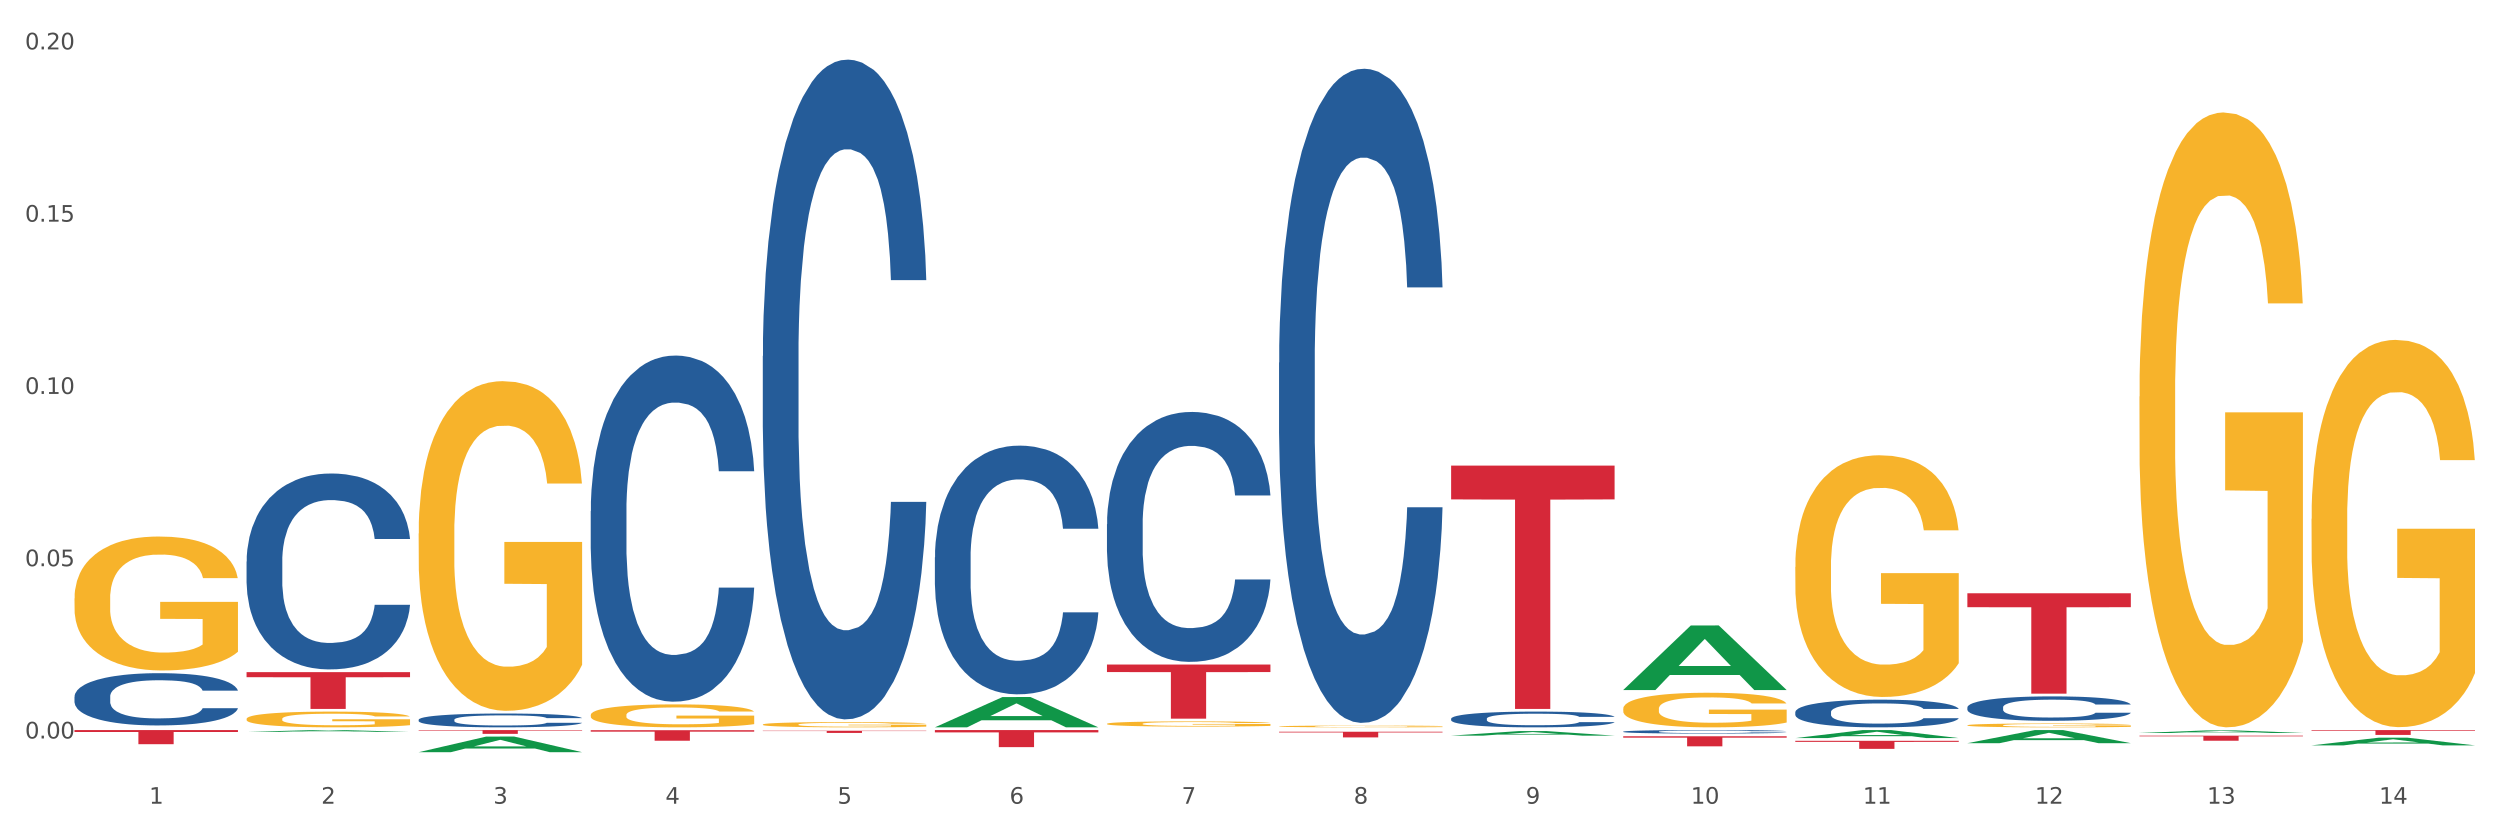<?xml version="1.0" encoding="utf-8" standalone="no"?>
<!DOCTYPE svg PUBLIC "-//W3C//DTD SVG 1.1//EN"
  "http://www.w3.org/Graphics/SVG/1.1/DTD/svg11.dtd">
<svg xmlns:xlink="http://www.w3.org/1999/xlink" width="1080pt" height="360pt" viewBox="0 0 1080 360" xmlns="http://www.w3.org/2000/svg" version="1.1">
 <rect x="0" y="0" width="1080" height="360" fill="#333333" stroke="none"/>
 <defs>
  <style type="text/css">*{stroke-linejoin: round; stroke-linecap: butt}</style>
 </defs>
 <g id="figure_1">
  <g id="patch_1">
   <path d="M 0 360 
L 1080 360 
L 1080 0 
L 0 0 
z
" style="fill: #ffffff; stroke: #ffffff; stroke-linejoin: miter"/>
  </g>
  <g id="axes_1">
   <g id="matplotlib.axis_1">
    <g id="xtick_1">
     <g id="text_1">
      <!-- 1 -->
      <g style="fill: #4d4d4d" transform="translate(64.432 347.204) scale(0.096 -0.096)">
       <defs>
        <path id="DejaVuSans-31" d="M 794 531 
L 1825 531 
L 1825 4091 
L 703 3866 
L 703 4441 
L 1819 4666 
L 2450 4666 
L 2450 531 
L 3481 531 
L 3481 0 
L 794 0 
L 794 531 
z
" transform="scale(0.016)"/>
       </defs>
       <use xlink:href="#DejaVuSans-31"/>
      </g>
     </g>
    </g>
    <g id="xtick_2">
     <g id="text_2">
      <!-- 2 -->
      <g style="fill: #4d4d4d" transform="translate(138.771 347.204) scale(0.096 -0.096)">
       <defs>
        <path id="DejaVuSans-32" d="M 1228 531 
L 3431 531 
L 3431 0 
L 469 0 
L 469 531 
Q 828 903 1448 1529 
Q 2069 2156 2228 2338 
Q 2531 2678 2651 2914 
Q 2772 3150 2772 3378 
Q 2772 3750 2511 3984 
Q 2250 4219 1831 4219 
Q 1534 4219 1204 4116 
Q 875 4013 500 3803 
L 500 4441 
Q 881 4594 1212 4672 
Q 1544 4750 1819 4750 
Q 2544 4750 2975 4387 
Q 3406 4025 3406 3419 
Q 3406 3131 3298 2873 
Q 3191 2616 2906 2266 
Q 2828 2175 2409 1742 
Q 1991 1309 1228 531 
z
" transform="scale(0.016)"/>
       </defs>
       <use xlink:href="#DejaVuSans-32"/>
      </g>
     </g>
    </g>
    <g id="xtick_3">
     <g id="text_3">
      <!-- 3 -->
      <g style="fill: #4d4d4d" transform="translate(213.109 347.204) scale(0.096 -0.096)">
       <defs>
        <path id="DejaVuSans-33" d="M 2597 2516 
Q 3050 2419 3304 2112 
Q 3559 1806 3559 1356 
Q 3559 666 3084 287 
Q 2609 -91 1734 -91 
Q 1441 -91 1130 -33 
Q 819 25 488 141 
L 488 750 
Q 750 597 1062 519 
Q 1375 441 1716 441 
Q 2309 441 2620 675 
Q 2931 909 2931 1356 
Q 2931 1769 2642 2001 
Q 2353 2234 1838 2234 
L 1294 2234 
L 1294 2753 
L 1863 2753 
Q 2328 2753 2575 2939 
Q 2822 3125 2822 3475 
Q 2822 3834 2567 4026 
Q 2313 4219 1838 4219 
Q 1578 4219 1281 4162 
Q 984 4106 628 3988 
L 628 4550 
Q 988 4650 1302 4700 
Q 1616 4750 1894 4750 
Q 2613 4750 3031 4423 
Q 3450 4097 3450 3541 
Q 3450 3153 3228 2886 
Q 3006 2619 2597 2516 
z
" transform="scale(0.016)"/>
       </defs>
       <use xlink:href="#DejaVuSans-33"/>
      </g>
     </g>
    </g>
    <g id="xtick_4">
     <g id="text_4">
      <!-- 4 -->
      <g style="fill: #4d4d4d" transform="translate(287.448 347.204) scale(0.096 -0.096)">
       <defs>
        <path id="DejaVuSans-34" d="M 2419 4116 
L 825 1625 
L 2419 1625 
L 2419 4116 
z
M 2253 4666 
L 3047 4666 
L 3047 1625 
L 3713 1625 
L 3713 1100 
L 3047 1100 
L 3047 0 
L 2419 0 
L 2419 1100 
L 313 1100 
L 313 1709 
L 2253 4666 
z
" transform="scale(0.016)"/>
       </defs>
       <use xlink:href="#DejaVuSans-34"/>
      </g>
     </g>
    </g>
    <g id="xtick_5">
     <g id="text_5">
      <!-- 5 -->
      <g style="fill: #4d4d4d" transform="translate(361.787 347.204) scale(0.096 -0.096)">
       <defs>
        <path id="DejaVuSans-35" d="M 691 4666 
L 3169 4666 
L 3169 4134 
L 1269 4134 
L 1269 2991 
Q 1406 3038 1543 3061 
Q 1681 3084 1819 3084 
Q 2600 3084 3056 2656 
Q 3513 2228 3513 1497 
Q 3513 744 3044 326 
Q 2575 -91 1722 -91 
Q 1428 -91 1123 -41 
Q 819 9 494 109 
L 494 744 
Q 775 591 1075 516 
Q 1375 441 1709 441 
Q 2250 441 2565 725 
Q 2881 1009 2881 1497 
Q 2881 1984 2565 2268 
Q 2250 2553 1709 2553 
Q 1456 2553 1204 2497 
Q 953 2441 691 2322 
L 691 4666 
z
" transform="scale(0.016)"/>
       </defs>
       <use xlink:href="#DejaVuSans-35"/>
      </g>
     </g>
    </g>
    <g id="xtick_6">
     <g id="text_6">
      <!-- 6 -->
      <g style="fill: #4d4d4d" transform="translate(436.125 347.204) scale(0.096 -0.096)">
       <defs>
        <path id="DejaVuSans-36" d="M 2113 2584 
Q 1688 2584 1439 2293 
Q 1191 2003 1191 1497 
Q 1191 994 1439 701 
Q 1688 409 2113 409 
Q 2538 409 2786 701 
Q 3034 994 3034 1497 
Q 3034 2003 2786 2293 
Q 2538 2584 2113 2584 
z
M 3366 4563 
L 3366 3988 
Q 3128 4100 2886 4159 
Q 2644 4219 2406 4219 
Q 1781 4219 1451 3797 
Q 1122 3375 1075 2522 
Q 1259 2794 1537 2939 
Q 1816 3084 2150 3084 
Q 2853 3084 3261 2657 
Q 3669 2231 3669 1497 
Q 3669 778 3244 343 
Q 2819 -91 2113 -91 
Q 1303 -91 875 529 
Q 447 1150 447 2328 
Q 447 3434 972 4092 
Q 1497 4750 2381 4750 
Q 2619 4750 2861 4703 
Q 3103 4656 3366 4563 
z
" transform="scale(0.016)"/>
       </defs>
       <use xlink:href="#DejaVuSans-36"/>
      </g>
     </g>
    </g>
    <g id="xtick_7">
     <g id="text_7">
      <!-- 7 -->
      <g style="fill: #4d4d4d" transform="translate(510.464 347.204) scale(0.096 -0.096)">
       <defs>
        <path id="DejaVuSans-37" d="M 525 4666 
L 3525 4666 
L 3525 4397 
L 1831 0 
L 1172 0 
L 2766 4134 
L 525 4134 
L 525 4666 
z
" transform="scale(0.016)"/>
       </defs>
       <use xlink:href="#DejaVuSans-37"/>
      </g>
     </g>
    </g>
    <g id="xtick_8">
     <g id="text_8">
      <!-- 8 -->
      <g style="fill: #4d4d4d" transform="translate(584.803 347.204) scale(0.096 -0.096)">
       <defs>
        <path id="DejaVuSans-38" d="M 2034 2216 
Q 1584 2216 1326 1975 
Q 1069 1734 1069 1313 
Q 1069 891 1326 650 
Q 1584 409 2034 409 
Q 2484 409 2743 651 
Q 3003 894 3003 1313 
Q 3003 1734 2745 1975 
Q 2488 2216 2034 2216 
z
M 1403 2484 
Q 997 2584 770 2862 
Q 544 3141 544 3541 
Q 544 4100 942 4425 
Q 1341 4750 2034 4750 
Q 2731 4750 3128 4425 
Q 3525 4100 3525 3541 
Q 3525 3141 3298 2862 
Q 3072 2584 2669 2484 
Q 3125 2378 3379 2068 
Q 3634 1759 3634 1313 
Q 3634 634 3220 271 
Q 2806 -91 2034 -91 
Q 1263 -91 848 271 
Q 434 634 434 1313 
Q 434 1759 690 2068 
Q 947 2378 1403 2484 
z
M 1172 3481 
Q 1172 3119 1398 2916 
Q 1625 2713 2034 2713 
Q 2441 2713 2670 2916 
Q 2900 3119 2900 3481 
Q 2900 3844 2670 4047 
Q 2441 4250 2034 4250 
Q 1625 4250 1398 4047 
Q 1172 3844 1172 3481 
z
" transform="scale(0.016)"/>
       </defs>
       <use xlink:href="#DejaVuSans-38"/>
      </g>
     </g>
    </g>
    <g id="xtick_9">
     <g id="text_9">
      <!-- 9 -->
      <g style="fill: #4d4d4d" transform="translate(659.142 347.204) scale(0.096 -0.096)">
       <defs>
        <path id="DejaVuSans-39" d="M 703 97 
L 703 672 
Q 941 559 1184 500 
Q 1428 441 1663 441 
Q 2288 441 2617 861 
Q 2947 1281 2994 2138 
Q 2813 1869 2534 1725 
Q 2256 1581 1919 1581 
Q 1219 1581 811 2004 
Q 403 2428 403 3163 
Q 403 3881 828 4315 
Q 1253 4750 1959 4750 
Q 2769 4750 3195 4129 
Q 3622 3509 3622 2328 
Q 3622 1225 3098 567 
Q 2575 -91 1691 -91 
Q 1453 -91 1209 -44 
Q 966 3 703 97 
z
M 1959 2075 
Q 2384 2075 2632 2365 
Q 2881 2656 2881 3163 
Q 2881 3666 2632 3958 
Q 2384 4250 1959 4250 
Q 1534 4250 1286 3958 
Q 1038 3666 1038 3163 
Q 1038 2656 1286 2365 
Q 1534 2075 1959 2075 
z
" transform="scale(0.016)"/>
       </defs>
       <use xlink:href="#DejaVuSans-39"/>
      </g>
     </g>
    </g>
    <g id="xtick_10">
     <g id="text_10">
      <!-- 10 -->
      <g style="fill: #4d4d4d" transform="translate(730.426 347.204) scale(0.096 -0.096)">
       <defs>
        <path id="DejaVuSans-30" d="M 2034 4250 
Q 1547 4250 1301 3770 
Q 1056 3291 1056 2328 
Q 1056 1369 1301 889 
Q 1547 409 2034 409 
Q 2525 409 2770 889 
Q 3016 1369 3016 2328 
Q 3016 3291 2770 3770 
Q 2525 4250 2034 4250 
z
M 2034 4750 
Q 2819 4750 3233 4129 
Q 3647 3509 3647 2328 
Q 3647 1150 3233 529 
Q 2819 -91 2034 -91 
Q 1250 -91 836 529 
Q 422 1150 422 2328 
Q 422 3509 836 4129 
Q 1250 4750 2034 4750 
z
" transform="scale(0.016)"/>
       </defs>
       <use xlink:href="#DejaVuSans-31"/>
       <use xlink:href="#DejaVuSans-30" transform="translate(63.623 0)"/>
      </g>
     </g>
    </g>
    <g id="xtick_11">
     <g id="text_11">
      <!-- 11 -->
      <g style="fill: #4d4d4d" transform="translate(804.765 347.204) scale(0.096 -0.096)">
       <use xlink:href="#DejaVuSans-31"/>
       <use xlink:href="#DejaVuSans-31" transform="translate(63.623 0)"/>
      </g>
     </g>
    </g>
    <g id="xtick_12">
     <g id="text_12">
      <!-- 12 -->
      <g style="fill: #4d4d4d" transform="translate(879.104 347.204) scale(0.096 -0.096)">
       <use xlink:href="#DejaVuSans-31"/>
       <use xlink:href="#DejaVuSans-32" transform="translate(63.623 0)"/>
      </g>
     </g>
    </g>
    <g id="xtick_13">
     <g id="text_13">
      <!-- 13 -->
      <g style="fill: #4d4d4d" transform="translate(953.442 347.204) scale(0.096 -0.096)">
       <use xlink:href="#DejaVuSans-31"/>
       <use xlink:href="#DejaVuSans-33" transform="translate(63.623 0)"/>
      </g>
     </g>
    </g>
    <g id="xtick_14">
     <g id="text_14">
      <!-- 14 -->
      <g style="fill: #4d4d4d" transform="translate(1027.781 347.204) scale(0.096 -0.096)">
       <use xlink:href="#DejaVuSans-31"/>
       <use xlink:href="#DejaVuSans-34" transform="translate(63.623 0)"/>
      </g>
     </g>
    </g>
    <g id="xtick_15"/>
    <g id="xtick_16"/>
    <g id="xtick_17"/>
    <g id="xtick_18"/>
    <g id="xtick_19"/>
    <g id="xtick_20"/>
    <g id="xtick_21"/>
    <g id="xtick_22"/>
    <g id="xtick_23"/>
    <g id="xtick_24"/>
    <g id="xtick_25"/>
    <g id="xtick_26"/>
    <g id="xtick_27"/>
   </g>
   <g id="matplotlib.axis_2">
    <g id="ytick_1">
     <g id="text_15">
      <!-- 0.00 -->
      <g style="fill: #4d4d4d" transform="translate(10.8 319.024) scale(0.096 -0.096)">
       <defs>
        <path id="DejaVuSans-2e" d="M 684 794 
L 1344 794 
L 1344 0 
L 684 0 
L 684 794 
z
" transform="scale(0.016)"/>
       </defs>
       <use xlink:href="#DejaVuSans-30"/>
       <use xlink:href="#DejaVuSans-2e" transform="translate(63.623 0)"/>
       <use xlink:href="#DejaVuSans-30" transform="translate(95.41 0)"/>
       <use xlink:href="#DejaVuSans-30" transform="translate(159.033 0)"/>
      </g>
     </g>
    </g>
    <g id="ytick_2">
     <g id="text_16">
      <!-- 0.05 -->
      <g style="fill: #4d4d4d" transform="translate(10.8 244.604) scale(0.096 -0.096)">
       <use xlink:href="#DejaVuSans-30"/>
       <use xlink:href="#DejaVuSans-2e" transform="translate(63.623 0)"/>
       <use xlink:href="#DejaVuSans-30" transform="translate(95.41 0)"/>
       <use xlink:href="#DejaVuSans-35" transform="translate(159.033 0)"/>
      </g>
     </g>
    </g>
    <g id="ytick_3">
     <g id="text_17">
      <!-- 0.10 -->
      <g style="fill: #4d4d4d" transform="translate(10.8 170.184) scale(0.096 -0.096)">
       <use xlink:href="#DejaVuSans-30"/>
       <use xlink:href="#DejaVuSans-2e" transform="translate(63.623 0)"/>
       <use xlink:href="#DejaVuSans-31" transform="translate(95.41 0)"/>
       <use xlink:href="#DejaVuSans-30" transform="translate(159.033 0)"/>
      </g>
     </g>
    </g>
    <g id="ytick_4">
     <g id="text_18">
      <!-- 0.15 -->
      <g style="fill: #4d4d4d" transform="translate(10.8 95.764) scale(0.096 -0.096)">
       <use xlink:href="#DejaVuSans-30"/>
       <use xlink:href="#DejaVuSans-2e" transform="translate(63.623 0)"/>
       <use xlink:href="#DejaVuSans-31" transform="translate(95.41 0)"/>
       <use xlink:href="#DejaVuSans-35" transform="translate(159.033 0)"/>
      </g>
     </g>
    </g>
    <g id="ytick_5">
     <g id="text_19">
      <!-- 0.20 -->
      <g style="fill: #4d4d4d" transform="translate(10.8 21.344) scale(0.096 -0.096)">
       <use xlink:href="#DejaVuSans-30"/>
       <use xlink:href="#DejaVuSans-2e" transform="translate(63.623 0)"/>
       <use xlink:href="#DejaVuSans-32" transform="translate(95.41 0)"/>
       <use xlink:href="#DejaVuSans-30" transform="translate(159.033 0)"/>
      </g>
     </g>
    </g>
    <g id="ytick_6"/>
    <g id="ytick_7"/>
    <g id="ytick_8"/>
    <g id="ytick_9"/>
   </g>
   <g id="PolyCollection_1">
    <path d="M 106.514 316.179 
L 106.587 316.178 
L 135.709 315.377 
L 147.795 315.377 
L 177.135 316.18 
L 163.157 316.18 
L 156.823 315.993 
L 126.754 315.993 
L 126.535 315.996 
L 120.42 316.18 
L 106.514 316.18 
L 106.514 316.179 
L 130.54 315.881 
L 153.037 315.881 
L 141.897 315.548 
L 141.752 315.546 
L 141.606 315.549 
L 130.467 315.881 
L 130.54 315.881 
L 106.514 316.179 
z
" clip-path="url(#pf51b3438c1)" style="fill: #109648"/>
    <path d="M 849.901 313.319 
L 849.984 313.318 
L 849.984 313.263 
L 850.151 313.215 
L 850.985 313.101 
L 852.235 313.006 
L 853.153 312.956 
L 854.07 312.915 
L 855.154 312.874 
L 856.488 312.831 
L 858.906 312.768 
L 860.407 312.736 
L 862.241 312.703 
L 865.576 312.654 
L 867.994 312.626 
L 870.495 312.603 
L 874.581 312.576 
L 877.249 312.564 
L 880.084 312.555 
L 883.502 312.549 
L 886.087 312.547 
L 891.757 312.552 
L 896.593 312.565 
L 898.927 312.576 
L 901.929 312.594 
L 903.513 312.607 
L 906.098 312.631 
L 908.766 312.663 
L 910.601 312.69 
L 913.352 312.742 
L 915.436 312.794 
L 917.354 312.858 
L 918.355 312.903 
L 919.105 312.944 
L 919.772 312.991 
L 920.439 313.066 
L 905.431 313.066 
L 904.847 313.012 
L 903.93 312.962 
L 902.596 312.913 
L 901.429 312.883 
L 899.428 312.845 
L 897.593 312.82 
L 895.676 312.802 
L 893.341 312.787 
L 891.507 312.779 
L 888.922 312.773 
L 883.836 312.774 
L 880.417 312.787 
L 878.083 312.802 
L 876.582 312.816 
L 875.248 312.831 
L 873.747 312.852 
L 871.996 312.884 
L 870.745 312.913 
L 869.495 312.95 
L 868.494 312.987 
L 867.577 313.029 
L 866.827 313.075 
L 866.243 313.122 
L 865.743 313.18 
L 865.326 313.277 
L 865.326 313.486 
L 865.493 313.533 
L 865.91 313.596 
L 866.41 313.643 
L 867.244 313.699 
L 867.994 313.737 
L 869.411 313.792 
L 870.996 313.838 
L 872.246 313.867 
L 873.497 313.892 
L 875.665 313.925 
L 878.083 313.953 
L 880.167 313.969 
L 883.002 313.985 
L 884.92 313.991 
L 886.587 313.994 
L 890.673 313.994 
L 893.591 313.989 
L 896.843 313.979 
L 899.344 313.965 
L 901.429 313.948 
L 903.763 313.921 
L 905.264 313.895 
L 905.264 313.576 
L 886.921 313.574 
L 886.921 313.362 
L 920.523 313.362 
L 920.523 313.985 
L 919.105 314.017 
L 917.521 314.046 
L 915.853 314.072 
L 913.352 314.104 
L 910.35 314.134 
L 907.682 314.156 
L 904.847 314.174 
L 901.512 314.191 
L 897.177 314.206 
L 894.508 314.212 
L 891.173 314.217 
L 887.254 314.218 
L 883.836 314.215 
L 880.501 314.208 
L 876.999 314.194 
L 873.58 314.174 
L 870.996 314.154 
L 868.411 314.13 
L 865.659 314.098 
L 863.492 314.067 
L 861.824 314.04 
L 859.99 314.005 
L 857.989 313.959 
L 856.488 313.918 
L 855.154 313.875 
L 853.736 313.82 
L 852.736 313.773 
L 851.735 313.713 
L 851.151 313.669 
L 850.484 313.6 
L 849.984 313.504 
L 849.901 313.319 
z
" clip-path="url(#pf51b3438c1)" style="fill: #f7b32b"/>
    <path d="M 924.24 171.326 
L 924.323 171.083 
L 924.323 162.349 
L 924.49 154.829 
L 925.323 136.634 
L 926.574 121.592 
L 927.491 113.586 
L 928.408 107.036 
L 929.492 100.486 
L 930.826 93.693 
L 933.244 83.746 
L 934.745 78.652 
L 936.58 73.314 
L 939.915 65.551 
L 942.333 61.184 
L 944.834 57.545 
L 948.92 53.179 
L 951.588 51.238 
L 954.423 49.782 
L 957.841 48.812 
L 960.426 48.569 
L 966.096 49.297 
L 970.932 51.48 
L 973.266 53.179 
L 976.268 56.09 
L 977.852 58.031 
L 980.437 61.912 
L 983.105 67.007 
L 984.939 71.374 
L 987.691 79.622 
L 989.775 87.871 
L 991.693 98.06 
L 992.693 105.095 
L 993.444 111.646 
L 994.111 119.166 
L 994.778 131.054 
L 979.77 131.054 
L 979.186 122.563 
L 978.269 114.557 
L 976.935 106.794 
L 975.768 101.942 
L 973.766 95.876 
L 971.932 91.995 
L 970.014 89.084 
L 967.68 86.658 
L 965.845 85.445 
L 963.261 84.474 
L 958.175 84.717 
L 954.756 86.658 
L 952.422 89.084 
L 950.921 91.267 
L 949.587 93.693 
L 948.086 97.089 
L 946.335 102.184 
L 945.084 106.794 
L 943.834 112.616 
L 942.833 118.438 
L 941.916 125.231 
L 941.165 132.509 
L 940.582 140.03 
L 940.081 149.249 
L 939.665 164.533 
L 939.665 197.769 
L 939.831 205.29 
L 940.248 215.237 
L 940.749 222.757 
L 941.582 231.734 
L 942.333 237.799 
L 943.75 246.532 
L 945.334 253.81 
L 946.585 258.42 
L 947.836 262.301 
L 950.004 267.639 
L 952.422 272.005 
L 954.506 274.674 
L 957.341 277.1 
L 959.259 278.071 
L 960.926 278.556 
L 965.012 278.556 
L 967.93 277.828 
L 971.182 276.13 
L 973.683 273.946 
L 975.768 271.278 
L 978.102 266.911 
L 979.603 262.787 
L 979.603 212.083 
L 961.26 211.84 
L 961.26 178.119 
L 994.861 178.119 
L 994.861 277.1 
L 993.444 282.195 
L 991.86 286.804 
L 990.192 290.928 
L 987.691 296.023 
L 984.689 300.875 
L 982.021 304.272 
L 979.186 307.183 
L 975.851 309.851 
L 971.515 312.277 
L 968.847 313.248 
L 965.512 313.976 
L 961.593 314.218 
L 958.175 313.733 
L 954.84 312.52 
L 951.338 310.337 
L 947.919 307.183 
L 945.334 304.029 
L 942.75 300.147 
L 939.998 295.053 
L 937.83 290.201 
L 936.163 285.834 
L 934.328 280.254 
L 932.327 272.976 
L 930.826 266.426 
L 929.492 259.633 
L 928.075 250.899 
L 927.074 243.378 
L 926.074 233.917 
L 925.49 226.882 
L 924.823 215.964 
L 924.323 200.681 
L 924.24 171.326 
z
" clip-path="url(#pf51b3438c1)" style="fill: #f7b32b"/>
    <path d="M 998.578 224.141 
L 998.662 223.988 
L 998.662 218.487 
L 998.828 213.751 
L 999.662 202.291 
L 1000.913 192.818 
L 1001.83 187.776 
L 1002.747 183.65 
L 1003.831 179.525 
L 1005.165 175.247 
L 1007.583 168.982 
L 1009.084 165.773 
L 1010.918 162.412 
L 1014.253 157.523 
L 1016.671 154.772 
L 1019.173 152.48 
L 1023.258 149.73 
L 1025.926 148.508 
L 1028.761 147.591 
L 1032.18 146.98 
L 1034.765 146.827 
L 1040.434 147.285 
L 1045.27 148.661 
L 1047.605 149.73 
L 1050.607 151.564 
L 1052.191 152.786 
L 1054.775 155.231 
L 1057.444 158.439 
L 1059.278 161.19 
L 1062.029 166.385 
L 1064.114 171.58 
L 1066.032 177.997 
L 1067.032 182.428 
L 1067.783 186.553 
L 1068.45 191.29 
L 1069.117 198.777 
L 1054.108 198.777 
L 1053.525 193.429 
L 1052.608 188.387 
L 1051.274 183.498 
L 1050.106 180.442 
L 1048.105 176.622 
L 1046.271 174.177 
L 1044.353 172.344 
L 1042.019 170.816 
L 1040.184 170.052 
L 1037.599 169.44 
L 1032.513 169.593 
L 1029.095 170.816 
L 1026.76 172.344 
L 1025.259 173.719 
L 1023.925 175.247 
L 1022.425 177.386 
L 1020.674 180.594 
L 1019.423 183.498 
L 1018.172 187.165 
L 1017.172 190.832 
L 1016.255 195.11 
L 1015.504 199.694 
L 1014.92 204.43 
L 1014.42 210.236 
L 1014.003 219.862 
L 1014.003 240.795 
L 1014.17 245.532 
L 1014.587 251.796 
L 1015.087 256.533 
L 1015.921 262.186 
L 1016.671 266.006 
L 1018.089 271.507 
L 1019.673 276.091 
L 1020.924 278.994 
L 1022.174 281.438 
L 1024.342 284.8 
L 1026.76 287.55 
L 1028.845 289.231 
L 1031.68 290.759 
L 1033.597 291.37 
L 1035.265 291.675 
L 1039.35 291.675 
L 1042.269 291.217 
L 1045.52 290.148 
L 1048.022 288.772 
L 1050.106 287.092 
L 1052.441 284.341 
L 1053.942 281.744 
L 1053.942 249.81 
L 1035.598 249.657 
L 1035.598 228.419 
L 1069.2 228.419 
L 1069.2 290.759 
L 1067.783 293.967 
L 1066.198 296.87 
L 1064.531 299.468 
L 1062.029 302.677 
L 1059.028 305.732 
L 1056.36 307.872 
L 1053.525 309.705 
L 1050.19 311.386 
L 1045.854 312.914 
L 1043.186 313.525 
L 1039.851 313.983 
L 1035.932 314.136 
L 1032.513 313.831 
L 1029.178 313.067 
L 1025.676 311.691 
L 1022.258 309.705 
L 1019.673 307.719 
L 1017.088 305.274 
L 1014.337 302.065 
L 1012.169 299.01 
L 1010.501 296.259 
L 1008.667 292.745 
L 1006.666 288.161 
L 1005.165 284.036 
L 1003.831 279.758 
L 1002.414 274.257 
L 1001.413 269.52 
L 1000.413 263.561 
L 999.829 259.13 
L 999.162 252.255 
L 998.662 242.629 
L 998.578 224.141 
z
" clip-path="url(#pf51b3438c1)" style="fill: #f7b32b"/>
    <path d="M 32.175 315.377 
L 102.797 315.377 
L 102.797 316.226 
L 75.017 316.232 
L 75.017 321.49 
L 59.788 321.49 
L 59.788 316.232 
L 32.175 316.226 
L 32.175 315.382 
L 32.175 315.377 
z
" clip-path="url(#pf51b3438c1)" style="fill: #d62839"/>
    <path d="M 106.514 290.349 
L 177.135 290.349 
L 177.135 292.559 
L 149.355 292.574 
L 149.355 306.256 
L 134.126 306.256 
L 134.126 292.574 
L 106.514 292.559 
L 106.514 290.363 
L 106.514 290.349 
z
" clip-path="url(#pf51b3438c1)" style="fill: #d62839"/>
    <path d="M 180.852 315.377 
L 251.474 315.377 
L 251.474 315.607 
L 223.694 315.609 
L 223.694 317.035 
L 208.465 317.035 
L 208.465 315.609 
L 180.852 315.607 
L 180.852 315.378 
L 180.852 315.377 
z
" clip-path="url(#pf51b3438c1)" style="fill: #d62839"/>
    <path d="M 255.191 315.44 
L 325.813 315.44 
L 325.813 316.072 
L 298.033 316.076 
L 298.033 319.991 
L 282.804 319.991 
L 282.804 316.076 
L 255.191 316.072 
L 255.191 315.444 
L 255.191 315.44 
z
" clip-path="url(#pf51b3438c1)" style="fill: #d62839"/>
    <path d="M 329.53 315.681 
L 400.152 315.681 
L 400.152 315.811 
L 372.371 315.812 
L 372.371 316.62 
L 357.143 316.62 
L 357.143 315.812 
L 329.53 315.811 
L 329.53 315.682 
L 329.53 315.681 
z
" clip-path="url(#pf51b3438c1)" style="fill: #d62839"/>
    <path d="M 403.869 315.377 
L 474.49 315.377 
L 474.49 316.403 
L 446.71 316.41 
L 446.71 322.759 
L 431.481 322.759 
L 431.481 316.41 
L 403.869 316.403 
L 403.869 315.384 
L 403.869 315.377 
z
" clip-path="url(#pf51b3438c1)" style="fill: #d62839"/>
    <path d="M 478.207 287.091 
L 548.829 287.091 
L 548.829 290.34 
L 521.049 290.362 
L 521.049 310.476 
L 505.82 310.476 
L 505.82 290.362 
L 478.207 290.34 
L 478.207 287.113 
L 478.207 287.091 
z
" clip-path="url(#pf51b3438c1)" style="fill: #d62839"/>
    <path d="M 552.546 316.096 
L 623.168 316.096 
L 623.168 316.436 
L 595.388 316.439 
L 595.388 318.543 
L 580.159 318.543 
L 580.159 316.439 
L 552.546 316.436 
L 552.546 316.099 
L 552.546 316.096 
z
" clip-path="url(#pf51b3438c1)" style="fill: #d62839"/>
    <path d="M 626.885 201.129 
L 697.506 201.129 
L 697.506 215.737 
L 669.726 215.836 
L 669.726 306.247 
L 654.497 306.247 
L 654.497 215.836 
L 626.885 215.737 
L 626.885 201.228 
L 626.885 201.129 
z
" clip-path="url(#pf51b3438c1)" style="fill: #d62839"/>
    <path d="M 701.223 318.058 
L 771.845 318.058 
L 771.845 318.665 
L 744.065 318.669 
L 744.065 322.426 
L 728.836 322.426 
L 728.836 318.669 
L 701.223 318.665 
L 701.223 318.062 
L 701.223 318.058 
z
" clip-path="url(#pf51b3438c1)" style="fill: #d62839"/>
    <path d="M 849.901 256.28 
L 920.523 256.28 
L 920.523 262.311 
L 892.742 262.351 
L 892.742 299.675 
L 877.514 299.675 
L 877.514 262.351 
L 849.901 262.311 
L 849.901 256.321 
L 849.901 256.28 
z
" clip-path="url(#pf51b3438c1)" style="fill: #d62839"/>
    <path d="M 924.24 317.8 
L 994.861 317.8 
L 994.861 318.104 
L 967.081 318.106 
L 967.081 319.984 
L 951.852 319.984 
L 951.852 318.106 
L 924.24 318.104 
L 924.24 317.802 
L 924.24 317.8 
z
" clip-path="url(#pf51b3438c1)" style="fill: #d62839"/>
    <path d="M 998.578 315.377 
L 1069.2 315.377 
L 1069.2 315.672 
L 1041.42 315.674 
L 1041.42 317.501 
L 1026.191 317.501 
L 1026.191 315.674 
L 998.578 315.672 
L 998.578 315.379 
L 998.578 315.377 
z
" clip-path="url(#pf51b3438c1)" style="fill: #d62839"/>
    <path d="M 32.175 258.519 
L 32.258 258.466 
L 32.258 256.564 
L 32.425 254.925 
L 33.259 250.961 
L 34.51 247.684 
L 35.427 245.94 
L 36.344 244.513 
L 37.428 243.086 
L 38.762 241.606 
L 41.18 239.439 
L 42.681 238.329 
L 44.515 237.166 
L 47.85 235.475 
L 50.268 234.524 
L 52.77 233.731 
L 56.855 232.779 
L 59.523 232.357 
L 62.358 232.039 
L 65.777 231.828 
L 68.361 231.775 
L 74.031 231.934 
L 78.867 232.409 
L 81.202 232.779 
L 84.203 233.414 
L 85.788 233.836 
L 88.372 234.682 
L 91.04 235.792 
L 92.875 236.743 
L 95.626 238.54 
L 97.711 240.337 
L 99.628 242.557 
L 100.629 244.09 
L 101.379 245.517 
L 102.046 247.156 
L 102.713 249.745 
L 87.705 249.745 
L 87.122 247.896 
L 86.204 246.151 
L 84.87 244.46 
L 83.703 243.403 
L 81.702 242.082 
L 79.868 241.236 
L 77.95 240.602 
L 75.615 240.073 
L 73.781 239.809 
L 71.196 239.597 
L 66.11 239.65 
L 62.692 240.073 
L 60.357 240.602 
L 58.856 241.077 
L 57.522 241.606 
L 56.021 242.346 
L 54.27 243.456 
L 53.02 244.46 
L 51.769 245.729 
L 50.768 246.997 
L 49.851 248.477 
L 49.101 250.063 
L 48.517 251.701 
L 48.017 253.709 
L 47.6 257.039 
L 47.6 264.28 
L 47.767 265.919 
L 48.184 268.086 
L 48.684 269.724 
L 49.518 271.68 
L 50.268 273.001 
L 51.686 274.904 
L 53.27 276.49 
L 54.52 277.494 
L 55.771 278.339 
L 57.939 279.502 
L 60.357 280.454 
L 62.441 281.035 
L 65.276 281.564 
L 67.194 281.775 
L 68.862 281.881 
L 72.947 281.881 
L 75.865 281.722 
L 79.117 281.352 
L 81.619 280.876 
L 83.703 280.295 
L 86.038 279.344 
L 87.538 278.445 
L 87.538 267.399 
L 69.195 267.346 
L 69.195 259.999 
L 102.797 259.999 
L 102.797 281.564 
L 101.379 282.673 
L 99.795 283.678 
L 98.128 284.576 
L 95.626 285.686 
L 92.625 286.743 
L 89.956 287.483 
L 87.122 288.117 
L 83.786 288.699 
L 79.451 289.227 
L 76.783 289.439 
L 73.447 289.597 
L 69.529 289.65 
L 66.11 289.544 
L 62.775 289.28 
L 59.273 288.805 
L 55.855 288.117 
L 53.27 287.43 
L 50.685 286.585 
L 47.934 285.475 
L 45.766 284.418 
L 44.098 283.466 
L 42.264 282.251 
L 40.263 280.665 
L 38.762 279.238 
L 37.428 277.758 
L 36.01 275.855 
L 35.01 274.217 
L 34.009 272.156 
L 33.426 270.623 
L 32.759 268.244 
L 32.258 264.915 
L 32.175 258.519 
z
" clip-path="url(#pf51b3438c1)" style="fill: #f7b32b"/>
    <path d="M 849.901 305.576 
L 849.984 305.566 
L 849.984 305.296 
L 850.235 304.93 
L 851.153 304.255 
L 852.322 303.744 
L 854.325 303.147 
L 855.41 302.896 
L 856.829 302.616 
L 859.751 302.163 
L 863.09 301.778 
L 865.428 301.566 
L 867.181 301.431 
L 871.104 301.19 
L 873.358 301.084 
L 875.695 300.997 
L 877.699 300.939 
L 881.038 300.872 
L 883.709 300.843 
L 886.798 300.833 
L 889.386 300.843 
L 892.808 300.881 
L 897.817 300.997 
L 899.737 301.064 
L 902.325 301.18 
L 904.996 301.334 
L 907.166 301.488 
L 909.671 301.71 
L 912.258 301.999 
L 914.763 302.366 
L 916.516 302.703 
L 917.935 303.06 
L 919.187 303.494 
L 920.105 303.966 
L 920.523 304.361 
L 905.246 304.361 
L 904.829 304.004 
L 903.994 303.619 
L 903.159 303.359 
L 902.241 303.147 
L 900.822 302.906 
L 899.57 302.751 
L 897.483 302.568 
L 895.563 302.452 
L 893.977 302.385 
L 892.057 302.327 
L 887.966 302.269 
L 885.045 302.269 
L 883.208 302.289 
L 880.954 302.337 
L 879.034 302.404 
L 876.78 302.52 
L 875.027 302.645 
L 873.274 302.809 
L 872.273 302.925 
L 870.77 303.137 
L 869.768 303.31 
L 868.433 303.609 
L 867.681 303.821 
L 866.346 304.371 
L 865.761 304.776 
L 865.511 305.055 
L 865.344 305.364 
L 865.344 306.867 
L 865.845 307.542 
L 866.262 307.831 
L 866.93 308.159 
L 868.182 308.583 
L 870.019 308.998 
L 871.939 309.297 
L 873.525 309.48 
L 875.027 309.615 
L 876.53 309.721 
L 878.367 309.817 
L 879.869 309.875 
L 882.123 309.933 
L 884.794 309.962 
L 886.881 309.962 
L 891.139 309.914 
L 893.059 309.865 
L 894.895 309.798 
L 896.899 309.692 
L 898.485 309.576 
L 899.403 309.489 
L 900.905 309.306 
L 902.074 309.114 
L 903.076 308.892 
L 903.744 308.699 
L 904.495 308.41 
L 905.079 308.082 
L 905.246 307.909 
L 920.523 307.909 
L 920.189 308.256 
L 919.604 308.593 
L 918.436 309.046 
L 917.517 309.306 
L 916.098 309.624 
L 914.596 309.894 
L 912.509 310.193 
L 910.589 310.415 
L 908.585 310.608 
L 906.415 310.781 
L 902.491 311.022 
L 901.072 311.09 
L 898.067 311.205 
L 895.73 311.273 
L 892.307 311.34 
L 888.801 311.379 
L 885.128 311.389 
L 881.873 311.369 
L 878.283 311.311 
L 876.029 311.254 
L 873.525 311.167 
L 870.603 311.032 
L 867.848 310.868 
L 865.261 310.675 
L 862.84 310.453 
L 860.586 310.203 
L 857.664 309.788 
L 855.494 309.383 
L 853.908 309.008 
L 852.823 308.689 
L 851.737 308.285 
L 851.153 308.005 
L 850.235 307.33 
L 849.901 306.704 
L 849.901 305.576 
z
" clip-path="url(#pf51b3438c1)" style="fill: #255c99"/>
    <path d="M 775.562 307.631 
L 775.646 307.621 
L 775.646 307.315 
L 775.896 306.9 
L 776.814 306.135 
L 777.983 305.556 
L 779.986 304.879 
L 781.072 304.595 
L 782.491 304.278 
L 785.412 303.765 
L 788.752 303.328 
L 791.089 303.087 
L 792.842 302.934 
L 796.765 302.661 
L 799.019 302.541 
L 801.357 302.443 
L 803.36 302.377 
L 806.699 302.301 
L 809.37 302.268 
L 812.459 302.257 
L 815.047 302.268 
L 818.469 302.312 
L 823.478 302.443 
L 825.398 302.519 
L 827.986 302.65 
L 830.657 302.825 
L 832.828 303 
L 835.332 303.251 
L 837.92 303.579 
L 840.424 303.994 
L 842.177 304.376 
L 843.596 304.78 
L 844.848 305.272 
L 845.766 305.807 
L 846.184 306.255 
L 830.908 306.255 
L 830.49 305.851 
L 829.655 305.414 
L 828.821 305.119 
L 827.902 304.879 
L 826.483 304.606 
L 825.231 304.431 
L 823.144 304.223 
L 821.224 304.092 
L 819.638 304.016 
L 817.718 303.95 
L 813.628 303.885 
L 810.706 303.885 
L 808.87 303.907 
L 806.616 303.961 
L 804.696 304.038 
L 802.442 304.169 
L 800.689 304.311 
L 798.936 304.496 
L 797.934 304.628 
L 796.431 304.868 
L 795.43 305.064 
L 794.094 305.403 
L 793.343 305.643 
L 792.007 306.266 
L 791.423 306.725 
L 791.172 307.042 
L 791.005 307.391 
L 791.005 309.095 
L 791.506 309.86 
L 791.924 310.188 
L 792.591 310.559 
L 793.844 311.04 
L 795.68 311.509 
L 797.6 311.848 
L 799.186 312.055 
L 800.689 312.208 
L 802.191 312.328 
L 804.028 312.438 
L 805.53 312.503 
L 807.784 312.569 
L 810.456 312.602 
L 812.543 312.602 
L 816.8 312.547 
L 818.72 312.492 
L 820.556 312.416 
L 822.56 312.296 
L 824.146 312.165 
L 825.064 312.066 
L 826.567 311.859 
L 827.735 311.64 
L 828.737 311.389 
L 829.405 311.171 
L 830.156 310.843 
L 830.741 310.472 
L 830.908 310.275 
L 846.184 310.275 
L 845.85 310.668 
L 845.266 311.05 
L 844.097 311.564 
L 843.179 311.859 
L 841.76 312.219 
L 840.257 312.525 
L 838.17 312.864 
L 836.25 313.115 
L 834.247 313.333 
L 832.076 313.53 
L 828.153 313.803 
L 826.734 313.88 
L 823.728 314.011 
L 821.391 314.087 
L 817.969 314.164 
L 814.463 314.207 
L 810.79 314.218 
L 807.534 314.196 
L 803.944 314.131 
L 801.69 314.065 
L 799.186 313.967 
L 796.264 313.814 
L 793.51 313.628 
L 790.922 313.41 
L 788.501 313.159 
L 786.247 312.875 
L 783.325 312.405 
L 781.155 311.946 
L 779.569 311.52 
L 778.484 311.16 
L 777.399 310.701 
L 776.814 310.384 
L 775.896 309.62 
L 775.562 308.909 
L 775.562 307.631 
z
" clip-path="url(#pf51b3438c1)" style="fill: #255c99"/>
    <path d="M 701.223 316.061 
L 701.307 316.06 
L 701.307 316.021 
L 701.557 315.968 
L 702.476 315.87 
L 703.644 315.797 
L 705.648 315.711 
L 706.733 315.674 
L 708.152 315.634 
L 711.074 315.569 
L 714.413 315.513 
L 716.75 315.482 
L 718.503 315.463 
L 722.427 315.428 
L 724.681 315.413 
L 727.018 315.4 
L 729.021 315.392 
L 732.36 315.382 
L 735.032 315.378 
L 738.12 315.377 
L 740.708 315.378 
L 744.131 315.384 
L 749.139 315.4 
L 751.059 315.41 
L 753.647 315.427 
L 756.318 315.449 
L 758.489 315.471 
L 760.993 315.503 
L 763.581 315.545 
L 766.085 315.598 
L 767.838 315.647 
L 769.257 315.698 
L 770.51 315.761 
L 771.428 315.829 
L 771.845 315.886 
L 756.569 315.886 
L 756.151 315.834 
L 755.317 315.779 
L 754.482 315.741 
L 753.564 315.711 
L 752.145 315.676 
L 750.892 315.653 
L 748.805 315.627 
L 746.885 315.61 
L 745.299 315.601 
L 743.379 315.592 
L 739.289 315.584 
L 736.367 315.584 
L 734.531 315.587 
L 732.277 315.594 
L 730.357 315.603 
L 728.103 315.62 
L 726.35 315.638 
L 724.597 315.662 
L 723.595 315.679 
L 722.093 315.709 
L 721.091 315.734 
L 719.755 315.777 
L 719.004 315.808 
L 717.668 315.887 
L 717.084 315.946 
L 716.834 315.986 
L 716.667 316.03 
L 716.667 316.247 
L 717.168 316.345 
L 717.585 316.387 
L 718.253 316.434 
L 719.505 316.495 
L 721.341 316.555 
L 723.261 316.598 
L 724.847 316.624 
L 726.35 316.644 
L 727.853 316.659 
L 729.689 316.673 
L 731.192 316.681 
L 733.446 316.69 
L 736.117 316.694 
L 738.204 316.694 
L 742.461 316.687 
L 744.381 316.68 
L 746.218 316.67 
L 748.221 316.655 
L 749.807 316.638 
L 750.725 316.626 
L 752.228 316.599 
L 753.397 316.572 
L 754.398 316.54 
L 755.066 316.512 
L 755.818 316.47 
L 756.402 316.423 
L 756.569 316.398 
L 771.845 316.398 
L 771.511 316.448 
L 770.927 316.496 
L 769.758 316.562 
L 768.84 316.599 
L 767.421 316.645 
L 765.918 316.684 
L 763.831 316.727 
L 761.911 316.759 
L 759.908 316.787 
L 757.738 316.812 
L 753.814 316.847 
L 752.395 316.857 
L 749.39 316.873 
L 747.052 316.883 
L 743.63 316.893 
L 740.124 316.898 
L 736.451 316.9 
L 733.195 316.897 
L 729.606 316.889 
L 727.352 316.88 
L 724.847 316.868 
L 721.926 316.848 
L 719.171 316.825 
L 716.583 316.797 
L 714.162 316.765 
L 711.908 316.729 
L 708.987 316.669 
L 706.816 316.61 
L 705.23 316.556 
L 704.145 316.51 
L 703.06 316.452 
L 702.476 316.412 
L 701.557 316.314 
L 701.223 316.224 
L 701.223 316.061 
z
" clip-path="url(#pf51b3438c1)" style="fill: #255c99"/>
    <path d="M 626.885 310.467 
L 626.968 310.46 
L 626.968 310.286 
L 627.219 310.05 
L 628.137 309.614 
L 629.306 309.285 
L 631.309 308.899 
L 632.394 308.737 
L 633.813 308.557 
L 636.735 308.264 
L 640.074 308.015 
L 642.411 307.879 
L 644.164 307.791 
L 648.088 307.636 
L 650.342 307.568 
L 652.679 307.512 
L 654.683 307.474 
L 658.022 307.431 
L 660.693 307.412 
L 663.782 307.406 
L 666.369 307.412 
L 669.792 307.437 
L 674.801 307.512 
L 676.721 307.555 
L 679.308 307.63 
L 681.98 307.729 
L 684.15 307.829 
L 686.654 307.972 
L 689.242 308.159 
L 691.747 308.395 
L 693.5 308.613 
L 694.919 308.843 
L 696.171 309.123 
L 697.089 309.428 
L 697.506 309.683 
L 682.23 309.683 
L 681.813 309.453 
L 680.978 309.204 
L 680.143 309.036 
L 679.225 308.899 
L 677.806 308.743 
L 676.554 308.644 
L 674.467 308.526 
L 672.547 308.451 
L 670.961 308.407 
L 669.041 308.37 
L 664.95 308.333 
L 662.029 308.333 
L 660.192 308.345 
L 657.938 308.376 
L 656.018 308.42 
L 653.764 308.495 
L 652.011 308.575 
L 650.258 308.681 
L 649.257 308.756 
L 647.754 308.893 
L 646.752 309.005 
L 645.417 309.198 
L 644.665 309.334 
L 643.33 309.689 
L 642.745 309.95 
L 642.495 310.131 
L 642.328 310.33 
L 642.328 311.3 
L 642.829 311.736 
L 643.246 311.923 
L 643.914 312.134 
L 645.166 312.408 
L 647.003 312.675 
L 648.923 312.868 
L 650.509 312.986 
L 652.011 313.073 
L 653.514 313.142 
L 655.35 313.204 
L 656.853 313.241 
L 659.107 313.279 
L 661.778 313.297 
L 663.865 313.297 
L 668.122 313.266 
L 670.042 313.235 
L 671.879 313.192 
L 673.882 313.123 
L 675.468 313.049 
L 676.387 312.993 
L 677.889 312.874 
L 679.058 312.75 
L 680.06 312.607 
L 680.728 312.482 
L 681.479 312.296 
L 682.063 312.084 
L 682.23 311.972 
L 697.506 311.972 
L 697.173 312.196 
L 696.588 312.414 
L 695.42 312.706 
L 694.501 312.874 
L 693.082 313.08 
L 691.58 313.254 
L 689.493 313.447 
L 687.573 313.59 
L 685.569 313.714 
L 683.399 313.826 
L 679.475 313.982 
L 678.056 314.025 
L 675.051 314.1 
L 672.714 314.144 
L 669.291 314.187 
L 665.785 314.212 
L 662.112 314.218 
L 658.856 314.206 
L 655.267 314.168 
L 653.013 314.131 
L 650.509 314.075 
L 647.587 313.988 
L 644.832 313.882 
L 642.244 313.758 
L 639.824 313.615 
L 637.57 313.453 
L 634.648 313.185 
L 632.478 312.924 
L 630.892 312.682 
L 629.806 312.476 
L 628.721 312.215 
L 628.137 312.034 
L 627.219 311.599 
L 626.885 311.195 
L 626.885 310.467 
z
" clip-path="url(#pf51b3438c1)" style="fill: #255c99"/>
    <path d="M 552.546 156.671 
L 552.629 156.412 
L 552.629 149.186 
L 552.88 139.379 
L 553.798 121.314 
L 554.967 107.635 
L 556.97 91.634 
L 558.055 84.924 
L 559.475 77.44 
L 562.396 65.31 
L 565.735 54.987 
L 568.073 49.309 
L 569.826 45.696 
L 573.749 39.244 
L 576.003 36.405 
L 578.34 34.083 
L 580.344 32.534 
L 583.683 30.728 
L 586.354 29.953 
L 589.443 29.695 
L 592.031 29.953 
L 595.453 30.986 
L 600.462 34.083 
L 602.382 35.889 
L 604.97 38.986 
L 607.641 43.115 
L 609.811 47.245 
L 612.316 53.181 
L 614.903 60.923 
L 617.408 70.73 
L 619.161 79.763 
L 620.58 89.312 
L 621.832 100.925 
L 622.75 113.571 
L 623.168 124.152 
L 607.891 124.152 
L 607.474 114.604 
L 606.639 104.28 
L 605.804 97.312 
L 604.886 91.634 
L 603.467 85.182 
L 602.215 81.053 
L 600.128 76.15 
L 598.208 73.053 
L 596.622 71.246 
L 594.702 69.698 
L 590.612 68.149 
L 587.69 68.149 
L 585.853 68.665 
L 583.6 69.956 
L 581.68 71.762 
L 579.426 74.859 
L 577.673 78.214 
L 575.92 82.602 
L 574.918 85.699 
L 573.415 91.376 
L 572.414 96.022 
L 571.078 104.022 
L 570.327 109.7 
L 568.991 124.411 
L 568.407 135.25 
L 568.156 142.734 
L 567.989 150.993 
L 567.989 191.253 
L 568.49 209.319 
L 568.908 217.061 
L 569.575 225.836 
L 570.827 237.191 
L 572.664 248.289 
L 574.584 256.289 
L 576.17 261.193 
L 577.673 264.806 
L 579.175 267.645 
L 581.012 270.226 
L 582.514 271.774 
L 584.768 273.323 
L 587.439 274.097 
L 589.526 274.097 
L 593.784 272.806 
L 595.704 271.516 
L 597.54 269.709 
L 599.544 266.871 
L 601.13 263.774 
L 602.048 261.451 
L 603.551 256.547 
L 604.719 251.386 
L 605.721 245.45 
L 606.389 240.288 
L 607.14 232.546 
L 607.724 223.771 
L 607.891 219.126 
L 623.168 219.126 
L 622.834 228.417 
L 622.249 237.449 
L 621.081 249.579 
L 620.163 256.547 
L 618.743 265.064 
L 617.241 272.29 
L 615.154 280.291 
L 613.234 286.227 
L 611.23 291.388 
L 609.06 296.034 
L 605.137 302.486 
L 603.718 304.292 
L 600.712 307.389 
L 598.375 309.196 
L 594.952 311.002 
L 591.446 312.035 
L 587.773 312.293 
L 584.518 311.776 
L 580.928 310.228 
L 578.674 308.679 
L 576.17 306.357 
L 573.248 302.744 
L 570.494 298.356 
L 567.906 293.195 
L 565.485 287.259 
L 563.231 280.549 
L 560.309 269.451 
L 558.139 258.612 
L 556.553 248.547 
L 555.468 240.03 
L 554.382 229.191 
L 553.798 221.707 
L 552.88 203.641 
L 552.546 186.866 
L 552.546 156.671 
z
" clip-path="url(#pf51b3438c1)" style="fill: #255c99"/>
    <path d="M 478.207 226.474 
L 478.291 226.376 
L 478.291 223.615 
L 478.541 219.868 
L 479.459 212.966 
L 480.628 207.74 
L 482.632 201.626 
L 483.717 199.063 
L 485.136 196.203 
L 488.058 191.569 
L 491.397 187.625 
L 493.734 185.455 
L 495.487 184.075 
L 499.41 181.61 
L 501.664 180.525 
L 504.002 179.638 
L 506.005 179.046 
L 509.344 178.356 
L 512.016 178.06 
L 515.104 177.961 
L 517.692 178.06 
L 521.115 178.454 
L 526.123 179.638 
L 528.043 180.328 
L 530.631 181.511 
L 533.302 183.089 
L 535.473 184.666 
L 537.977 186.934 
L 540.565 189.892 
L 543.069 193.639 
L 544.822 197.09 
L 546.241 200.739 
L 547.493 205.176 
L 548.412 210.008 
L 548.829 214.05 
L 533.553 214.05 
L 533.135 210.402 
L 532.301 206.458 
L 531.466 203.796 
L 530.548 201.626 
L 529.128 199.161 
L 527.876 197.583 
L 525.789 195.71 
L 523.869 194.527 
L 522.283 193.837 
L 520.363 193.245 
L 516.273 192.653 
L 513.351 192.653 
L 511.515 192.851 
L 509.261 193.344 
L 507.341 194.034 
L 505.087 195.217 
L 503.334 196.499 
L 501.581 198.175 
L 500.579 199.358 
L 499.077 201.528 
L 498.075 203.302 
L 496.739 206.359 
L 495.988 208.528 
L 494.652 214.149 
L 494.068 218.29 
L 493.818 221.15 
L 493.651 224.305 
L 493.651 239.687 
L 494.151 246.589 
L 494.569 249.548 
L 495.237 252.9 
L 496.489 257.239 
L 498.325 261.479 
L 500.245 264.535 
L 501.831 266.409 
L 503.334 267.789 
L 504.837 268.874 
L 506.673 269.86 
L 508.176 270.451 
L 510.429 271.043 
L 513.101 271.339 
L 515.188 271.339 
L 519.445 270.846 
L 521.365 270.353 
L 523.202 269.663 
L 525.205 268.578 
L 526.791 267.395 
L 527.709 266.507 
L 529.212 264.634 
L 530.381 262.662 
L 531.382 260.394 
L 532.05 258.422 
L 532.801 255.464 
L 533.386 252.111 
L 533.553 250.336 
L 548.829 250.336 
L 548.495 253.886 
L 547.911 257.337 
L 546.742 261.972 
L 545.824 264.634 
L 544.405 267.888 
L 542.902 270.649 
L 540.815 273.705 
L 538.895 275.973 
L 536.892 277.945 
L 534.721 279.72 
L 530.798 282.185 
L 529.379 282.876 
L 526.374 284.059 
L 524.036 284.749 
L 520.614 285.439 
L 517.108 285.834 
L 513.435 285.932 
L 510.179 285.735 
L 506.59 285.143 
L 504.336 284.552 
L 501.831 283.664 
L 498.91 282.284 
L 496.155 280.608 
L 493.567 278.636 
L 491.146 276.368 
L 488.892 273.804 
L 485.971 269.564 
L 483.8 265.423 
L 482.214 261.577 
L 481.129 258.323 
L 480.044 254.182 
L 479.459 251.322 
L 478.541 244.42 
L 478.207 238.011 
L 478.207 226.474 
z
" clip-path="url(#pf51b3438c1)" style="fill: #255c99"/>
    <path d="M 403.869 240.785 
L 403.952 240.687 
L 403.952 237.939 
L 404.202 234.21 
L 405.121 227.342 
L 406.289 222.141 
L 408.293 216.057 
L 409.378 213.506 
L 410.797 210.661 
L 413.719 206.049 
L 417.058 202.124 
L 419.395 199.965 
L 421.148 198.591 
L 425.072 196.138 
L 427.326 195.059 
L 429.663 194.176 
L 431.666 193.587 
L 435.006 192.9 
L 437.677 192.606 
L 440.766 192.508 
L 443.353 192.606 
L 446.776 192.998 
L 451.785 194.176 
L 453.704 194.863 
L 456.292 196.04 
L 458.964 197.61 
L 461.134 199.18 
L 463.638 201.437 
L 466.226 204.381 
L 468.73 208.109 
L 470.483 211.544 
L 471.903 215.174 
L 473.155 219.59 
L 474.073 224.398 
L 474.49 228.421 
L 459.214 228.421 
L 458.797 224.79 
L 457.962 220.866 
L 457.127 218.216 
L 456.209 216.057 
L 454.79 213.604 
L 453.538 212.034 
L 451.451 210.17 
L 449.531 208.993 
L 447.945 208.306 
L 446.025 207.717 
L 441.934 207.128 
L 439.012 207.128 
L 437.176 207.324 
L 434.922 207.815 
L 433.002 208.502 
L 430.748 209.679 
L 428.995 210.955 
L 427.242 212.623 
L 426.24 213.801 
L 424.738 215.959 
L 423.736 217.726 
L 422.401 220.767 
L 421.649 222.926 
L 420.314 228.519 
L 419.729 232.64 
L 419.479 235.486 
L 419.312 238.626 
L 419.312 253.933 
L 419.813 260.802 
L 420.23 263.746 
L 420.898 267.082 
L 422.15 271.399 
L 423.987 275.619 
L 425.907 278.66 
L 427.493 280.525 
L 428.995 281.898 
L 430.498 282.978 
L 432.334 283.959 
L 433.837 284.548 
L 436.091 285.137 
L 438.762 285.431 
L 440.849 285.431 
L 445.106 284.94 
L 447.026 284.45 
L 448.863 283.763 
L 450.866 282.683 
L 452.452 281.506 
L 453.371 280.623 
L 454.873 278.759 
L 456.042 276.796 
L 457.044 274.539 
L 457.711 272.577 
L 458.463 269.633 
L 459.047 266.297 
L 459.214 264.531 
L 474.49 264.531 
L 474.156 268.063 
L 473.572 271.497 
L 472.403 276.109 
L 471.485 278.759 
L 470.066 281.997 
L 468.563 284.744 
L 466.477 287.786 
L 464.557 290.043 
L 462.553 292.005 
L 460.383 293.771 
L 456.459 296.225 
L 455.04 296.911 
L 452.035 298.089 
L 449.698 298.776 
L 446.275 299.463 
L 442.769 299.855 
L 439.096 299.953 
L 435.84 299.757 
L 432.251 299.168 
L 429.997 298.579 
L 427.493 297.696 
L 424.571 296.323 
L 421.816 294.655 
L 419.228 292.692 
L 416.808 290.435 
L 414.554 287.884 
L 411.632 283.665 
L 409.462 279.543 
L 407.875 275.717 
L 406.79 272.479 
L 405.705 268.357 
L 405.121 265.512 
L 404.202 258.643 
L 403.869 252.265 
L 403.869 240.785 
z
" clip-path="url(#pf51b3438c1)" style="fill: #255c99"/>
    <path d="M 329.53 153.824 
L 329.613 153.563 
L 329.613 146.275 
L 329.864 136.384 
L 330.782 118.163 
L 331.951 104.368 
L 333.954 88.23 
L 335.039 81.462 
L 336.458 73.914 
L 339.38 61.68 
L 342.719 51.268 
L 345.057 45.542 
L 346.81 41.898 
L 350.733 35.39 
L 352.987 32.527 
L 355.324 30.184 
L 357.328 28.623 
L 360.667 26.801 
L 363.338 26.02 
L 366.427 25.759 
L 369.015 26.02 
L 372.437 27.061 
L 377.446 30.184 
L 379.366 32.007 
L 381.954 35.13 
L 384.625 39.295 
L 386.795 43.459 
L 389.3 49.446 
L 391.887 57.255 
L 394.392 67.146 
L 396.145 76.256 
L 397.564 85.887 
L 398.816 97.6 
L 399.734 110.355 
L 400.152 121.027 
L 384.875 121.027 
L 384.458 111.396 
L 383.623 100.984 
L 382.788 93.956 
L 381.87 88.23 
L 380.451 81.722 
L 379.199 77.558 
L 377.112 72.612 
L 375.192 69.489 
L 373.606 67.667 
L 371.686 66.105 
L 367.595 64.543 
L 364.674 64.543 
L 362.837 65.064 
L 360.583 66.365 
L 358.663 68.187 
L 356.41 71.311 
L 354.656 74.695 
L 352.903 79.12 
L 351.902 82.243 
L 350.399 87.969 
L 349.397 92.655 
L 348.062 100.724 
L 347.31 106.45 
L 345.975 121.287 
L 345.391 132.219 
L 345.14 139.768 
L 344.973 148.097 
L 344.973 188.703 
L 345.474 206.923 
L 345.891 214.732 
L 346.559 223.582 
L 347.811 235.035 
L 349.648 246.227 
L 351.568 254.297 
L 353.154 259.242 
L 354.656 262.886 
L 356.159 265.749 
L 357.996 268.352 
L 359.498 269.914 
L 361.752 271.476 
L 364.423 272.257 
L 366.51 272.257 
L 370.768 270.955 
L 372.688 269.654 
L 374.524 267.832 
L 376.528 264.969 
L 378.114 261.845 
L 379.032 259.502 
L 380.534 254.557 
L 381.703 249.351 
L 382.705 243.364 
L 383.373 238.158 
L 384.124 230.35 
L 384.708 221.5 
L 384.875 216.814 
L 400.152 216.814 
L 399.818 226.185 
L 399.233 235.295 
L 398.065 247.529 
L 397.146 254.557 
L 395.727 263.147 
L 394.225 270.435 
L 392.138 278.504 
L 390.218 284.491 
L 388.214 289.696 
L 386.044 294.382 
L 382.121 300.889 
L 380.701 302.711 
L 377.696 305.835 
L 375.359 307.657 
L 371.936 309.479 
L 368.43 310.52 
L 364.757 310.78 
L 361.502 310.259 
L 357.912 308.698 
L 355.658 307.136 
L 353.154 304.793 
L 350.232 301.149 
L 347.477 296.724 
L 344.89 291.518 
L 342.469 285.532 
L 340.215 278.764 
L 337.293 267.571 
L 335.123 256.639 
L 333.537 246.488 
L 332.452 237.898 
L 331.366 226.966 
L 330.782 219.417 
L 329.864 201.197 
L 329.53 184.278 
L 329.53 153.824 
z
" clip-path="url(#pf51b3438c1)" style="fill: #255c99"/>
    <path d="M 255.191 220.786 
L 255.275 220.649 
L 255.275 216.825 
L 255.525 211.636 
L 256.443 202.077 
L 257.612 194.839 
L 259.615 186.373 
L 260.701 182.822 
L 262.12 178.862 
L 265.041 172.444 
L 268.381 166.981 
L 270.718 163.977 
L 272.471 162.065 
L 276.394 158.651 
L 278.648 157.149 
L 280.986 155.92 
L 282.989 155.101 
L 286.328 154.145 
L 288.999 153.735 
L 292.088 153.598 
L 294.676 153.735 
L 298.098 154.281 
L 303.107 155.92 
L 305.027 156.876 
L 307.615 158.515 
L 310.286 160.7 
L 312.457 162.884 
L 314.961 166.025 
L 317.549 170.122 
L 320.053 175.311 
L 321.806 180.091 
L 323.225 185.144 
L 324.477 191.289 
L 325.396 197.98 
L 325.813 203.579 
L 310.537 203.579 
L 310.119 198.527 
L 309.284 193.064 
L 308.45 189.377 
L 307.531 186.373 
L 306.112 182.959 
L 304.86 180.774 
L 302.773 178.179 
L 300.853 176.54 
L 299.267 175.585 
L 297.347 174.765 
L 293.257 173.946 
L 290.335 173.946 
L 288.499 174.219 
L 286.245 174.902 
L 284.325 175.858 
L 282.071 177.496 
L 280.318 179.272 
L 278.565 181.593 
L 277.563 183.232 
L 276.06 186.236 
L 275.059 188.694 
L 273.723 192.928 
L 272.972 195.932 
L 271.636 203.716 
L 271.052 209.451 
L 270.801 213.412 
L 270.634 217.781 
L 270.634 239.085 
L 271.135 248.644 
L 271.553 252.741 
L 272.22 257.384 
L 273.473 263.392 
L 275.309 269.264 
L 277.229 273.498 
L 278.815 276.092 
L 280.318 278.004 
L 281.82 279.506 
L 283.657 280.872 
L 285.159 281.691 
L 287.413 282.511 
L 290.085 282.92 
L 292.172 282.92 
L 296.429 282.238 
L 298.349 281.555 
L 300.185 280.599 
L 302.189 279.097 
L 303.775 277.458 
L 304.693 276.229 
L 306.196 273.634 
L 307.364 270.903 
L 308.366 267.762 
L 309.034 265.031 
L 309.785 260.934 
L 310.37 256.291 
L 310.537 253.833 
L 325.813 253.833 
L 325.479 258.749 
L 324.895 263.529 
L 323.726 269.947 
L 322.808 273.634 
L 321.389 278.141 
L 319.886 281.964 
L 317.799 286.198 
L 315.879 289.339 
L 313.876 292.07 
L 311.705 294.528 
L 307.782 297.942 
L 306.363 298.898 
L 303.358 300.536 
L 301.02 301.492 
L 297.598 302.448 
L 294.092 302.995 
L 290.419 303.131 
L 287.163 302.858 
L 283.573 302.039 
L 281.32 301.219 
L 278.815 299.99 
L 275.893 298.078 
L 273.139 295.757 
L 270.551 293.026 
L 268.13 289.885 
L 265.876 286.334 
L 262.955 280.462 
L 260.784 274.727 
L 259.198 269.401 
L 258.113 264.894 
L 257.028 259.159 
L 256.443 255.199 
L 255.525 245.64 
L 255.191 236.763 
L 255.191 220.786 
z
" clip-path="url(#pf51b3438c1)" style="fill: #255c99"/>
    <path d="M 180.852 310.924 
L 180.936 310.919 
L 180.936 310.766 
L 181.186 310.558 
L 182.105 310.176 
L 183.273 309.886 
L 185.277 309.547 
L 186.362 309.405 
L 187.781 309.247 
L 190.703 308.99 
L 194.042 308.772 
L 196.379 308.651 
L 198.132 308.575 
L 202.056 308.438 
L 204.31 308.378 
L 206.647 308.329 
L 208.65 308.296 
L 211.989 308.258 
L 214.661 308.242 
L 217.749 308.236 
L 220.337 308.242 
L 223.76 308.264 
L 228.768 308.329 
L 230.688 308.367 
L 233.276 308.433 
L 235.947 308.52 
L 238.118 308.608 
L 240.622 308.733 
L 243.21 308.897 
L 245.714 309.105 
L 247.467 309.296 
L 248.886 309.498 
L 250.139 309.744 
L 251.057 310.012 
L 251.474 310.236 
L 236.198 310.236 
L 235.78 310.034 
L 234.946 309.815 
L 234.111 309.668 
L 233.193 309.547 
L 231.774 309.411 
L 230.521 309.323 
L 228.434 309.22 
L 226.514 309.154 
L 224.928 309.116 
L 223.008 309.083 
L 218.918 309.05 
L 215.996 309.05 
L 214.16 309.061 
L 211.906 309.088 
L 209.986 309.127 
L 207.732 309.192 
L 205.979 309.263 
L 204.226 309.356 
L 203.224 309.422 
L 201.722 309.542 
L 200.72 309.64 
L 199.384 309.81 
L 198.633 309.93 
L 197.297 310.241 
L 196.713 310.471 
L 196.463 310.629 
L 196.296 310.804 
L 196.296 311.656 
L 196.797 312.038 
L 197.214 312.202 
L 197.882 312.388 
L 199.134 312.628 
L 200.97 312.863 
L 202.89 313.033 
L 204.476 313.137 
L 205.979 313.213 
L 207.482 313.273 
L 209.318 313.328 
L 210.821 313.361 
L 213.075 313.393 
L 215.746 313.41 
L 217.833 313.41 
L 222.09 313.382 
L 224.01 313.355 
L 225.847 313.317 
L 227.85 313.257 
L 229.436 313.191 
L 230.354 313.142 
L 231.857 313.038 
L 233.026 312.929 
L 234.027 312.803 
L 234.695 312.694 
L 235.447 312.53 
L 236.031 312.344 
L 236.198 312.246 
L 251.474 312.246 
L 251.14 312.443 
L 250.556 312.634 
L 249.387 312.891 
L 248.469 313.038 
L 247.05 313.218 
L 245.547 313.371 
L 243.46 313.541 
L 241.54 313.666 
L 239.537 313.776 
L 237.367 313.874 
L 233.443 314.011 
L 232.024 314.049 
L 229.019 314.114 
L 226.681 314.153 
L 223.259 314.191 
L 219.753 314.213 
L 216.08 314.218 
L 212.824 314.207 
L 209.235 314.175 
L 206.981 314.142 
L 204.476 314.093 
L 201.555 314.016 
L 198.8 313.923 
L 196.212 313.814 
L 193.791 313.688 
L 191.538 313.546 
L 188.616 313.311 
L 186.445 313.082 
L 184.859 312.869 
L 183.774 312.689 
L 182.689 312.459 
L 182.105 312.301 
L 181.186 311.918 
L 180.852 311.563 
L 180.852 310.924 
z
" clip-path="url(#pf51b3438c1)" style="fill: #255c99"/>
    <path d="M 106.514 242.58 
L 106.597 242.503 
L 106.597 240.338 
L 106.848 237.401 
L 107.766 231.99 
L 108.935 227.893 
L 110.938 223.101 
L 112.023 221.091 
L 113.442 218.85 
L 116.364 215.217 
L 119.703 212.125 
L 122.04 210.424 
L 123.794 209.342 
L 127.717 207.41 
L 129.971 206.559 
L 132.308 205.864 
L 134.312 205.4 
L 137.651 204.859 
L 140.322 204.627 
L 143.411 204.55 
L 145.998 204.627 
L 149.421 204.936 
L 154.43 205.864 
L 156.35 206.405 
L 158.937 207.332 
L 161.609 208.569 
L 163.779 209.806 
L 166.283 211.584 
L 168.871 213.903 
L 171.376 216.84 
L 173.129 219.545 
L 174.548 222.405 
L 175.8 225.884 
L 176.718 229.671 
L 177.135 232.84 
L 161.859 232.84 
L 161.442 229.98 
L 160.607 226.888 
L 159.772 224.801 
L 158.854 223.101 
L 157.435 221.168 
L 156.183 219.932 
L 154.096 218.463 
L 152.176 217.536 
L 150.59 216.994 
L 148.67 216.531 
L 144.579 216.067 
L 141.658 216.067 
L 139.821 216.221 
L 137.567 216.608 
L 135.647 217.149 
L 133.393 218.077 
L 131.64 219.081 
L 129.887 220.396 
L 128.886 221.323 
L 127.383 223.024 
L 126.381 224.415 
L 125.046 226.811 
L 124.294 228.512 
L 122.959 232.918 
L 122.374 236.164 
L 122.124 238.406 
L 121.957 240.879 
L 121.957 252.938 
L 122.458 258.348 
L 122.875 260.667 
L 123.543 263.295 
L 124.795 266.697 
L 126.632 270.02 
L 128.552 272.417 
L 130.138 273.885 
L 131.64 274.967 
L 133.143 275.818 
L 134.979 276.591 
L 136.482 277.054 
L 138.736 277.518 
L 141.407 277.75 
L 143.494 277.75 
L 147.751 277.364 
L 149.671 276.977 
L 151.508 276.436 
L 153.511 275.586 
L 155.097 274.658 
L 156.016 273.962 
L 157.518 272.494 
L 158.687 270.948 
L 159.689 269.17 
L 160.357 267.624 
L 161.108 265.305 
L 161.692 262.677 
L 161.859 261.286 
L 177.135 261.286 
L 176.802 264.068 
L 176.217 266.774 
L 175.049 270.407 
L 174.13 272.494 
L 172.711 275.045 
L 171.209 277.209 
L 169.122 279.605 
L 167.202 281.383 
L 165.198 282.929 
L 163.028 284.32 
L 159.104 286.253 
L 157.685 286.794 
L 154.68 287.721 
L 152.343 288.262 
L 148.92 288.804 
L 145.414 289.113 
L 141.741 289.19 
L 138.486 289.035 
L 134.896 288.572 
L 132.642 288.108 
L 130.138 287.412 
L 127.216 286.33 
L 124.461 285.016 
L 121.874 283.47 
L 119.453 281.692 
L 117.199 279.682 
L 114.277 276.359 
L 112.107 273.112 
L 110.521 270.098 
L 109.435 267.547 
L 108.35 264.3 
L 107.766 262.059 
L 106.848 256.648 
L 106.514 251.624 
L 106.514 242.58 
z
" clip-path="url(#pf51b3438c1)" style="fill: #255c99"/>
    <path d="M 32.175 300.957 
L 32.258 300.937 
L 32.258 300.359 
L 32.509 299.575 
L 33.427 298.131 
L 34.596 297.038 
L 36.599 295.759 
L 37.684 295.223 
L 39.104 294.625 
L 42.025 293.655 
L 45.364 292.83 
L 47.702 292.376 
L 49.455 292.088 
L 53.378 291.572 
L 55.632 291.345 
L 57.969 291.159 
L 59.973 291.036 
L 63.312 290.891 
L 65.983 290.829 
L 69.072 290.809 
L 71.66 290.829 
L 75.082 290.912 
L 80.091 291.159 
L 82.011 291.304 
L 84.599 291.551 
L 87.27 291.881 
L 89.44 292.211 
L 91.945 292.686 
L 94.533 293.305 
L 97.037 294.088 
L 98.79 294.81 
L 100.209 295.574 
L 101.461 296.502 
L 102.379 297.512 
L 102.797 298.358 
L 87.52 298.358 
L 87.103 297.595 
L 86.268 296.77 
L 85.434 296.213 
L 84.515 295.759 
L 83.096 295.243 
L 81.844 294.913 
L 79.757 294.522 
L 77.837 294.274 
L 76.251 294.13 
L 74.331 294.006 
L 70.241 293.882 
L 67.319 293.882 
L 65.482 293.923 
L 63.229 294.026 
L 61.309 294.171 
L 59.055 294.418 
L 57.302 294.687 
L 55.549 295.037 
L 54.547 295.285 
L 53.044 295.739 
L 52.043 296.11 
L 50.707 296.749 
L 49.956 297.203 
L 48.62 298.379 
L 48.036 299.245 
L 47.785 299.843 
L 47.618 300.503 
L 47.618 303.721 
L 48.119 305.165 
L 48.537 305.784 
L 49.204 306.485 
L 50.457 307.393 
L 52.293 308.28 
L 54.213 308.919 
L 55.799 309.311 
L 57.302 309.6 
L 58.804 309.827 
L 60.641 310.033 
L 62.143 310.157 
L 64.397 310.281 
L 67.069 310.343 
L 69.155 310.343 
L 73.413 310.24 
L 75.333 310.136 
L 77.169 309.992 
L 79.173 309.765 
L 80.759 309.518 
L 81.677 309.332 
L 83.18 308.94 
L 84.348 308.527 
L 85.35 308.053 
L 86.018 307.64 
L 86.769 307.022 
L 87.353 306.32 
L 87.52 305.949 
L 102.797 305.949 
L 102.463 306.692 
L 101.879 307.414 
L 100.71 308.383 
L 99.792 308.94 
L 98.372 309.621 
L 96.87 310.198 
L 94.783 310.838 
L 92.863 311.312 
L 90.86 311.725 
L 88.689 312.096 
L 84.766 312.612 
L 83.347 312.756 
L 80.341 313.004 
L 78.004 313.148 
L 74.581 313.292 
L 71.075 313.375 
L 67.402 313.395 
L 64.147 313.354 
L 60.557 313.23 
L 58.303 313.107 
L 55.799 312.921 
L 52.877 312.632 
L 50.123 312.282 
L 47.535 311.869 
L 45.114 311.395 
L 42.86 310.858 
L 39.938 309.971 
L 37.768 309.105 
L 36.182 308.301 
L 35.097 307.62 
L 34.011 306.754 
L 33.427 306.155 
L 32.509 304.711 
L 32.175 303.371 
L 32.175 300.957 
z
" clip-path="url(#pf51b3438c1)" style="fill: #255c99"/>
    <path d="M 775.562 244.926 
L 775.645 244.831 
L 775.645 241.398 
L 775.812 238.441 
L 776.646 231.289 
L 777.897 225.376 
L 778.814 222.229 
L 779.731 219.654 
L 780.815 217.079 
L 782.149 214.408 
L 784.567 210.498 
L 786.068 208.496 
L 787.902 206.397 
L 791.237 203.346 
L 793.655 201.629 
L 796.157 200.198 
L 800.242 198.482 
L 802.91 197.719 
L 805.745 197.147 
L 809.164 196.765 
L 811.748 196.67 
L 817.418 196.956 
L 822.254 197.814 
L 824.589 198.482 
L 827.59 199.626 
L 829.175 200.389 
L 831.759 201.915 
L 834.427 203.918 
L 836.262 205.635 
L 839.013 208.877 
L 841.098 212.12 
L 843.015 216.125 
L 844.016 218.891 
L 844.766 221.466 
L 845.433 224.422 
L 846.1 229.095 
L 831.092 229.095 
L 830.509 225.757 
L 829.592 222.61 
L 828.257 219.558 
L 827.09 217.651 
L 825.089 215.267 
L 823.255 213.741 
L 821.337 212.596 
L 819.002 211.643 
L 817.168 211.166 
L 814.583 210.784 
L 809.497 210.88 
L 806.079 211.643 
L 803.744 212.596 
L 802.243 213.455 
L 800.909 214.408 
L 799.408 215.744 
L 797.657 217.746 
L 796.407 219.558 
L 795.156 221.847 
L 794.156 224.136 
L 793.238 226.806 
L 792.488 229.667 
L 791.904 232.624 
L 791.404 236.248 
L 790.987 242.256 
L 790.987 255.322 
L 791.154 258.278 
L 791.571 262.188 
L 792.071 265.145 
L 792.905 268.673 
L 793.655 271.058 
L 795.073 274.491 
L 796.657 277.352 
L 797.908 279.164 
L 799.158 280.69 
L 801.326 282.788 
L 803.744 284.505 
L 805.829 285.554 
L 808.663 286.507 
L 810.581 286.889 
L 812.249 287.08 
L 816.334 287.08 
L 819.253 286.793 
L 822.504 286.126 
L 825.006 285.268 
L 827.09 284.218 
L 829.425 282.502 
L 830.926 280.881 
L 830.926 260.948 
L 812.582 260.853 
L 812.582 247.597 
L 846.184 247.597 
L 846.184 286.507 
L 844.766 288.51 
L 843.182 290.322 
L 841.515 291.943 
L 839.013 293.946 
L 836.012 295.853 
L 833.344 297.189 
L 830.509 298.333 
L 827.174 299.382 
L 822.838 300.336 
L 820.17 300.717 
L 816.835 301.003 
L 812.916 301.099 
L 809.497 300.908 
L 806.162 300.431 
L 802.66 299.573 
L 799.242 298.333 
L 796.657 297.093 
L 794.072 295.567 
L 791.321 293.565 
L 789.153 291.657 
L 787.485 289.941 
L 785.651 287.747 
L 783.65 284.886 
L 782.149 282.311 
L 780.815 279.641 
L 779.398 276.207 
L 778.397 273.251 
L 777.396 269.532 
L 776.813 266.766 
L 776.146 262.474 
L 775.645 256.466 
L 775.562 244.926 
z
" clip-path="url(#pf51b3438c1)" style="fill: #f7b32b"/>
    <path d="M 701.223 306.176 
L 701.307 306.163 
L 701.307 305.671 
L 701.474 305.248 
L 702.307 304.224 
L 703.558 303.377 
L 704.475 302.927 
L 705.392 302.558 
L 706.476 302.189 
L 707.81 301.807 
L 710.228 301.247 
L 711.729 300.961 
L 713.563 300.66 
L 716.899 300.223 
L 719.317 299.977 
L 721.818 299.773 
L 725.903 299.527 
L 728.572 299.418 
L 731.406 299.336 
L 734.825 299.281 
L 737.41 299.267 
L 743.08 299.308 
L 747.915 299.431 
L 750.25 299.527 
L 753.252 299.691 
L 754.836 299.8 
L 757.421 300.018 
L 760.089 300.305 
L 761.923 300.551 
L 764.675 301.015 
L 766.759 301.479 
L 768.677 302.053 
L 769.677 302.449 
L 770.428 302.817 
L 771.095 303.241 
L 771.762 303.91 
L 756.754 303.91 
L 756.17 303.432 
L 755.253 302.981 
L 753.919 302.544 
L 752.751 302.271 
L 750.75 301.93 
L 748.916 301.711 
L 746.998 301.548 
L 744.664 301.411 
L 742.829 301.343 
L 740.245 301.288 
L 735.159 301.302 
L 731.74 301.411 
L 729.405 301.548 
L 727.905 301.671 
L 726.571 301.807 
L 725.07 301.998 
L 723.319 302.285 
L 722.068 302.544 
L 720.817 302.872 
L 719.817 303.2 
L 718.9 303.582 
L 718.149 303.992 
L 717.566 304.415 
L 717.065 304.934 
L 716.648 305.794 
L 716.648 307.664 
L 716.815 308.088 
L 717.232 308.648 
L 717.732 309.071 
L 718.566 309.576 
L 719.317 309.917 
L 720.734 310.409 
L 722.318 310.818 
L 723.569 311.078 
L 724.82 311.296 
L 726.987 311.597 
L 729.405 311.842 
L 731.49 311.993 
L 734.325 312.129 
L 736.242 312.184 
L 737.91 312.211 
L 741.996 312.211 
L 744.914 312.17 
L 748.166 312.075 
L 750.667 311.952 
L 752.751 311.802 
L 755.086 311.556 
L 756.587 311.324 
L 756.587 308.47 
L 738.244 308.456 
L 738.244 306.559 
L 771.845 306.559 
L 771.845 312.129 
L 770.428 312.416 
L 768.844 312.675 
L 767.176 312.907 
L 764.675 313.194 
L 761.673 313.467 
L 759.005 313.658 
L 756.17 313.822 
L 752.835 313.972 
L 748.499 314.109 
L 745.831 314.164 
L 742.496 314.205 
L 738.577 314.218 
L 735.159 314.191 
L 731.823 314.123 
L 728.321 314 
L 724.903 313.822 
L 722.318 313.645 
L 719.733 313.426 
L 716.982 313.14 
L 714.814 312.866 
L 713.147 312.621 
L 711.312 312.307 
L 709.311 311.897 
L 707.81 311.528 
L 706.476 311.146 
L 705.059 310.655 
L 704.058 310.231 
L 703.058 309.699 
L 702.474 309.303 
L 701.807 308.688 
L 701.307 307.828 
L 701.223 306.176 
z
" clip-path="url(#pf51b3438c1)" style="fill: #f7b32b"/>
    <path d="M 775.562 320.014 
L 846.184 320.014 
L 846.184 320.498 
L 818.404 320.501 
L 818.404 323.498 
L 803.175 323.498 
L 803.175 320.501 
L 775.562 320.498 
L 775.562 320.017 
L 775.562 320.014 
z
" clip-path="url(#pf51b3438c1)" style="fill: #d62839"/>
    <path d="M 478.207 312.68 
L 478.291 312.678 
L 478.291 312.604 
L 478.457 312.54 
L 479.291 312.385 
L 480.542 312.256 
L 481.459 312.188 
L 482.376 312.132 
L 483.46 312.077 
L 484.794 312.019 
L 487.212 311.934 
L 488.713 311.891 
L 490.547 311.845 
L 493.882 311.779 
L 496.3 311.742 
L 498.802 311.711 
L 502.887 311.674 
L 505.555 311.657 
L 508.39 311.645 
L 511.809 311.636 
L 514.394 311.634 
L 520.063 311.641 
L 524.899 311.659 
L 527.234 311.674 
L 530.236 311.698 
L 531.82 311.715 
L 534.405 311.748 
L 537.073 311.791 
L 538.907 311.829 
L 541.658 311.899 
L 543.743 311.969 
L 545.661 312.056 
L 546.661 312.116 
L 547.412 312.172 
L 548.079 312.236 
L 548.746 312.337 
L 533.737 312.337 
L 533.154 312.265 
L 532.237 312.197 
L 530.903 312.13 
L 529.735 312.089 
L 527.734 312.037 
L 525.9 312.004 
L 523.982 311.98 
L 521.648 311.959 
L 519.813 311.949 
L 517.228 311.94 
L 512.142 311.942 
L 508.724 311.959 
L 506.389 311.98 
L 504.888 311.998 
L 503.554 312.019 
L 502.054 312.048 
L 500.303 312.091 
L 499.052 312.13 
L 497.801 312.18 
L 496.801 312.23 
L 495.884 312.287 
L 495.133 312.349 
L 494.549 312.414 
L 494.049 312.492 
L 493.632 312.622 
L 493.632 312.905 
L 493.799 312.969 
L 494.216 313.054 
L 494.716 313.118 
L 495.55 313.195 
L 496.3 313.246 
L 497.718 313.321 
L 499.302 313.383 
L 500.553 313.422 
L 501.803 313.455 
L 503.971 313.501 
L 506.389 313.538 
L 508.474 313.561 
L 511.309 313.581 
L 513.226 313.589 
L 514.894 313.594 
L 518.979 313.594 
L 521.898 313.587 
L 525.149 313.573 
L 527.651 313.554 
L 529.735 313.532 
L 532.07 313.494 
L 533.571 313.459 
L 533.571 313.027 
L 515.227 313.025 
L 515.227 312.738 
L 548.829 312.738 
L 548.829 313.581 
L 547.412 313.625 
L 545.827 313.664 
L 544.16 313.699 
L 541.658 313.742 
L 538.657 313.784 
L 535.989 313.813 
L 533.154 313.837 
L 529.819 313.86 
L 525.483 313.881 
L 522.815 313.889 
L 519.48 313.895 
L 515.561 313.897 
L 512.142 313.893 
L 508.807 313.883 
L 505.305 313.864 
L 501.887 313.837 
L 499.302 313.811 
L 496.717 313.778 
L 493.966 313.734 
L 491.798 313.693 
L 490.13 313.656 
L 488.296 313.608 
L 486.295 313.546 
L 484.794 313.49 
L 483.46 313.432 
L 482.043 313.358 
L 481.042 313.294 
L 480.042 313.213 
L 479.458 313.153 
L 478.791 313.06 
L 478.291 312.93 
L 478.207 312.68 
z
" clip-path="url(#pf51b3438c1)" style="fill: #f7b32b"/>
    <path d="M 998.578 321.998 
L 998.651 321.995 
L 1027.773 318.663 
L 1039.859 318.66 
L 1069.2 322.004 
L 1055.221 322.004 
L 1048.887 321.226 
L 1018.818 321.226 
L 1018.6 321.238 
L 1012.484 322.004 
L 998.578 322.004 
L 998.578 321.998 
L 1022.604 320.761 
L 1045.101 320.758 
L 1033.962 319.373 
L 1033.816 319.366 
L 1033.671 319.376 
L 1022.531 320.758 
L 1022.604 320.761 
L 998.578 321.998 
z
" clip-path="url(#pf51b3438c1)" style="fill: #109648"/>
    <path d="M 924.24 316.64 
L 924.312 316.639 
L 953.435 315.52 
L 965.52 315.519 
L 994.861 316.642 
L 980.883 316.642 
L 974.548 316.38 
L 944.48 316.38 
L 944.261 316.385 
L 938.145 316.642 
L 924.24 316.642 
L 924.24 316.64 
L 948.265 316.224 
L 970.763 316.223 
L 959.623 315.758 
L 959.478 315.756 
L 959.332 315.759 
L 948.193 316.223 
L 948.265 316.224 
L 924.24 316.64 
z
" clip-path="url(#pf51b3438c1)" style="fill: #109648"/>
    <path d="M 849.901 321.046 
L 849.974 321.041 
L 879.096 315.382 
L 891.182 315.377 
L 920.523 321.057 
L 906.544 321.057 
L 900.21 319.734 
L 870.141 319.734 
L 869.922 319.755 
L 863.807 321.057 
L 849.901 321.057 
L 849.901 321.046 
L 873.927 318.945 
L 896.424 318.939 
L 885.284 316.587 
L 885.139 316.577 
L 884.993 316.593 
L 873.854 318.939 
L 873.927 318.945 
L 849.901 321.046 
z
" clip-path="url(#pf51b3438c1)" style="fill: #109648"/>
    <path d="M 775.562 318.849 
L 775.635 318.846 
L 804.757 315.38 
L 816.843 315.377 
L 846.184 318.856 
L 832.205 318.856 
L 825.871 318.045 
L 795.802 318.045 
L 795.584 318.059 
L 789.468 318.856 
L 775.562 318.856 
L 775.562 318.849 
L 799.588 317.562 
L 822.085 317.559 
L 810.946 316.118 
L 810.8 316.112 
L 810.655 316.121 
L 799.515 317.559 
L 799.588 317.562 
L 775.562 318.849 
z
" clip-path="url(#pf51b3438c1)" style="fill: #109648"/>
    <path d="M 701.223 298.057 
L 701.296 298.03 
L 730.419 270.21 
L 742.504 270.184 
L 771.845 298.109 
L 757.866 298.109 
L 751.532 291.606 
L 721.463 291.606 
L 721.245 291.711 
L 715.129 298.109 
L 701.223 298.109 
L 701.223 298.057 
L 725.249 287.726 
L 747.746 287.699 
L 736.607 276.136 
L 736.461 276.084 
L 736.316 276.162 
L 725.177 287.699 
L 725.249 287.726 
L 701.223 298.057 
z
" clip-path="url(#pf51b3438c1)" style="fill: #109648"/>
    <path d="M 626.885 317.795 
L 626.957 317.793 
L 656.08 315.833 
L 668.166 315.831 
L 697.506 317.799 
L 683.528 317.799 
L 677.194 317.341 
L 647.125 317.341 
L 646.906 317.348 
L 640.791 317.799 
L 626.885 317.799 
L 626.885 317.795 
L 650.911 317.067 
L 673.408 317.066 
L 662.268 316.251 
L 662.123 316.247 
L 661.977 316.253 
L 650.838 317.066 
L 650.911 317.067 
L 626.885 317.795 
z
" clip-path="url(#pf51b3438c1)" style="fill: #109648"/>
    <path d="M 552.546 313.806 
L 552.629 313.805 
L 552.629 313.78 
L 552.796 313.758 
L 553.63 313.705 
L 554.881 313.662 
L 555.798 313.639 
L 556.715 313.62 
L 557.799 313.601 
L 559.133 313.581 
L 561.551 313.553 
L 563.052 313.538 
L 564.886 313.523 
L 568.221 313.5 
L 570.639 313.488 
L 573.141 313.477 
L 577.226 313.464 
L 579.894 313.459 
L 582.729 313.455 
L 586.148 313.452 
L 588.732 313.451 
L 594.402 313.453 
L 599.238 313.459 
L 601.573 313.464 
L 604.574 313.473 
L 606.158 313.478 
L 608.743 313.49 
L 611.411 313.504 
L 613.246 313.517 
L 615.997 313.541 
L 618.082 313.565 
L 619.999 313.594 
L 621 313.614 
L 621.75 313.633 
L 622.417 313.655 
L 623.084 313.689 
L 608.076 313.689 
L 607.493 313.665 
L 606.575 313.642 
L 605.241 313.619 
L 604.074 313.605 
L 602.073 313.588 
L 600.239 313.576 
L 598.321 313.568 
L 595.986 313.561 
L 594.152 313.558 
L 591.567 313.555 
L 586.481 313.555 
L 583.063 313.561 
L 580.728 313.568 
L 579.227 313.574 
L 577.893 313.581 
L 576.392 313.591 
L 574.641 313.606 
L 573.391 313.619 
L 572.14 313.636 
L 571.139 313.653 
L 570.222 313.672 
L 569.472 313.693 
L 568.888 313.715 
L 568.388 313.742 
L 567.971 313.786 
L 567.971 313.882 
L 568.138 313.904 
L 568.555 313.932 
L 569.055 313.954 
L 569.889 313.98 
L 570.639 313.998 
L 572.057 314.023 
L 573.641 314.044 
L 574.891 314.057 
L 576.142 314.068 
L 578.31 314.084 
L 580.728 314.096 
L 582.812 314.104 
L 585.647 314.111 
L 587.565 314.114 
L 589.233 314.115 
L 593.318 314.115 
L 596.236 314.113 
L 599.488 314.108 
L 601.99 314.102 
L 604.074 314.094 
L 606.409 314.082 
L 607.909 314.07 
L 607.909 313.923 
L 589.566 313.923 
L 589.566 313.825 
L 623.168 313.825 
L 623.168 314.111 
L 621.75 314.126 
L 620.166 314.139 
L 618.499 314.151 
L 615.997 314.166 
L 612.996 314.18 
L 610.327 314.189 
L 607.493 314.198 
L 604.157 314.206 
L 599.822 314.213 
L 597.154 314.215 
L 593.818 314.218 
L 589.9 314.218 
L 586.481 314.217 
L 583.146 314.213 
L 579.644 314.207 
L 576.226 314.198 
L 573.641 314.189 
L 571.056 314.178 
L 568.305 314.163 
L 566.137 314.149 
L 564.469 314.136 
L 562.635 314.12 
L 560.634 314.099 
L 559.133 314.08 
L 557.799 314.061 
L 556.381 314.035 
L 555.381 314.014 
L 554.38 313.986 
L 553.797 313.966 
L 553.13 313.934 
L 552.629 313.89 
L 552.546 313.806 
z
" clip-path="url(#pf51b3438c1)" style="fill: #f7b32b"/>
    <path d="M 180.852 324.937 
L 180.925 324.93 
L 210.048 318.2 
L 222.133 318.193 
L 251.474 324.95 
L 237.495 324.95 
L 231.161 323.376 
L 201.092 323.376 
L 200.874 323.402 
L 194.758 324.95 
L 180.852 324.95 
L 180.852 324.937 
L 204.878 322.437 
L 227.375 322.431 
L 216.236 319.633 
L 216.09 319.621 
L 215.945 319.64 
L 204.806 322.431 
L 204.878 322.437 
L 180.852 324.937 
z
" clip-path="url(#pf51b3438c1)" style="fill: #109648"/>
    <path d="M 106.514 310.559 
L 106.597 310.553 
L 106.597 310.329 
L 106.764 310.136 
L 107.598 309.67 
L 108.848 309.285 
L 109.765 309.08 
L 110.683 308.912 
L 111.767 308.745 
L 113.101 308.571 
L 115.519 308.316 
L 117.019 308.185 
L 118.854 308.049 
L 122.189 307.85 
L 124.607 307.738 
L 127.108 307.645 
L 131.194 307.533 
L 133.862 307.483 
L 136.697 307.446 
L 140.115 307.421 
L 142.7 307.415 
L 148.37 307.434 
L 153.206 307.49 
L 155.54 307.533 
L 158.542 307.608 
L 160.126 307.657 
L 162.711 307.757 
L 165.379 307.887 
L 167.213 307.999 
L 169.965 308.21 
L 172.049 308.421 
L 173.967 308.682 
L 174.968 308.863 
L 175.718 309.03 
L 176.385 309.223 
L 177.052 309.527 
L 162.044 309.527 
L 161.46 309.31 
L 160.543 309.105 
L 159.209 308.906 
L 158.042 308.782 
L 156.041 308.626 
L 154.206 308.527 
L 152.289 308.453 
L 149.954 308.39 
L 148.12 308.359 
L 145.535 308.334 
L 140.449 308.341 
L 137.03 308.39 
L 134.696 308.453 
L 133.195 308.508 
L 131.861 308.571 
L 130.36 308.658 
L 128.609 308.788 
L 127.358 308.906 
L 126.108 309.055 
L 125.107 309.204 
L 124.19 309.378 
L 123.44 309.565 
L 122.856 309.757 
L 122.356 309.993 
L 121.939 310.385 
L 121.939 311.236 
L 122.106 311.429 
L 122.522 311.683 
L 123.023 311.876 
L 123.856 312.106 
L 124.607 312.261 
L 126.024 312.485 
L 127.609 312.671 
L 128.859 312.789 
L 130.11 312.889 
L 132.278 313.025 
L 134.696 313.137 
L 136.78 313.205 
L 139.615 313.268 
L 141.533 313.292 
L 143.2 313.305 
L 147.286 313.305 
L 150.204 313.286 
L 153.456 313.243 
L 155.957 313.187 
L 158.042 313.118 
L 160.376 313.007 
L 161.877 312.901 
L 161.877 311.603 
L 143.534 311.596 
L 143.534 310.733 
L 177.135 310.733 
L 177.135 313.268 
L 175.718 313.398 
L 174.134 313.516 
L 172.466 313.622 
L 169.965 313.752 
L 166.963 313.876 
L 164.295 313.963 
L 161.46 314.038 
L 158.125 314.106 
L 153.789 314.168 
L 151.121 314.193 
L 147.786 314.212 
L 143.867 314.218 
L 140.449 314.206 
L 137.114 314.175 
L 133.612 314.119 
L 130.193 314.038 
L 127.609 313.957 
L 125.024 313.858 
L 122.272 313.727 
L 120.104 313.603 
L 118.437 313.491 
L 116.603 313.348 
L 114.601 313.162 
L 113.101 312.994 
L 111.767 312.82 
L 110.349 312.597 
L 109.349 312.404 
L 108.348 312.162 
L 107.764 311.982 
L 107.097 311.702 
L 106.597 311.311 
L 106.514 310.559 
z
" clip-path="url(#pf51b3438c1)" style="fill: #f7b32b"/>
    <path d="M 180.852 230.469 
L 180.936 230.339 
L 180.936 225.657 
L 181.103 221.625 
L 181.936 211.87 
L 183.187 203.806 
L 184.104 199.513 
L 185.021 196.002 
L 186.105 192.49 
L 187.439 188.848 
L 189.857 183.515 
L 191.358 180.784 
L 193.192 177.923 
L 196.528 173.76 
L 198.946 171.419 
L 201.447 169.468 
L 205.533 167.127 
L 208.201 166.087 
L 211.036 165.306 
L 214.454 164.786 
L 217.039 164.656 
L 222.709 165.046 
L 227.545 166.217 
L 229.879 167.127 
L 232.881 168.688 
L 234.465 169.728 
L 237.05 171.809 
L 239.718 174.541 
L 241.552 176.882 
L 244.304 181.304 
L 246.388 185.726 
L 248.306 191.189 
L 249.306 194.961 
L 250.057 198.473 
L 250.724 202.505 
L 251.391 208.878 
L 236.383 208.878 
L 235.799 204.326 
L 234.882 200.034 
L 233.548 195.872 
L 232.38 193.27 
L 230.379 190.019 
L 228.545 187.938 
L 226.627 186.377 
L 224.293 185.076 
L 222.458 184.426 
L 219.874 183.906 
L 214.788 184.036 
L 211.369 185.076 
L 209.034 186.377 
L 207.534 187.547 
L 206.2 188.848 
L 204.699 190.669 
L 202.948 193.4 
L 201.697 195.872 
L 200.446 198.993 
L 199.446 202.115 
L 198.529 205.757 
L 197.778 209.659 
L 197.195 213.691 
L 196.694 218.633 
L 196.277 226.827 
L 196.277 244.646 
L 196.444 248.678 
L 196.861 254.011 
L 197.361 258.043 
L 198.195 262.855 
L 198.946 266.107 
L 200.363 270.789 
L 201.947 274.691 
L 203.198 277.163 
L 204.449 279.244 
L 206.616 282.105 
L 209.034 284.446 
L 211.119 285.877 
L 213.954 287.178 
L 215.871 287.698 
L 217.539 287.958 
L 221.625 287.958 
L 224.543 287.568 
L 227.795 286.657 
L 230.296 285.487 
L 232.38 284.056 
L 234.715 281.715 
L 236.216 279.504 
L 236.216 252.32 
L 217.873 252.19 
L 217.873 234.111 
L 251.474 234.111 
L 251.474 287.178 
L 250.057 289.909 
L 248.473 292.38 
L 246.805 294.591 
L 244.304 297.323 
L 241.302 299.924 
L 238.634 301.745 
L 235.799 303.306 
L 232.464 304.737 
L 228.128 306.037 
L 225.46 306.558 
L 222.125 306.948 
L 218.206 307.078 
L 214.788 306.818 
L 211.452 306.167 
L 207.951 304.997 
L 204.532 303.306 
L 201.947 301.615 
L 199.362 299.534 
L 196.611 296.803 
L 194.443 294.201 
L 192.776 291.86 
L 190.941 288.869 
L 188.94 284.967 
L 187.439 281.455 
L 186.105 277.813 
L 184.688 273.131 
L 183.687 269.099 
L 182.687 264.026 
L 182.103 260.254 
L 181.436 254.401 
L 180.936 246.207 
L 180.852 230.469 
z
" clip-path="url(#pf51b3438c1)" style="fill: #f7b32b"/>
    <path d="M 255.191 308.878 
L 255.275 308.869 
L 255.275 308.542 
L 255.441 308.261 
L 256.275 307.581 
L 257.526 307.019 
L 258.443 306.72 
L 259.36 306.475 
L 260.444 306.23 
L 261.778 305.976 
L 264.196 305.604 
L 265.697 305.414 
L 267.531 305.214 
L 270.866 304.924 
L 273.284 304.761 
L 275.786 304.625 
L 279.871 304.462 
L 282.539 304.389 
L 285.374 304.335 
L 288.793 304.299 
L 291.377 304.29 
L 297.047 304.317 
L 301.883 304.398 
L 304.218 304.462 
L 307.219 304.571 
L 308.804 304.643 
L 311.388 304.788 
L 314.057 304.979 
L 315.891 305.142 
L 318.642 305.45 
L 320.727 305.758 
L 322.645 306.139 
L 323.645 306.402 
L 324.395 306.647 
L 325.062 306.928 
L 325.73 307.372 
L 310.721 307.372 
L 310.138 307.055 
L 309.221 306.756 
L 307.886 306.466 
L 306.719 306.284 
L 304.718 306.058 
L 302.884 305.913 
L 300.966 305.804 
L 298.631 305.713 
L 296.797 305.668 
L 294.212 305.632 
L 289.126 305.641 
L 285.708 305.713 
L 283.373 305.804 
L 281.872 305.885 
L 280.538 305.976 
L 279.037 306.103 
L 277.286 306.293 
L 276.036 306.466 
L 274.785 306.683 
L 273.785 306.901 
L 272.867 307.155 
L 272.117 307.427 
L 271.533 307.708 
L 271.033 308.052 
L 270.616 308.624 
L 270.616 309.866 
L 270.783 310.147 
L 271.2 310.519 
L 271.7 310.8 
L 272.534 311.135 
L 273.284 311.362 
L 274.702 311.688 
L 276.286 311.96 
L 277.537 312.133 
L 278.787 312.278 
L 280.955 312.477 
L 283.373 312.641 
L 285.458 312.74 
L 288.292 312.831 
L 290.21 312.867 
L 291.878 312.885 
L 295.963 312.885 
L 298.882 312.858 
L 302.133 312.795 
L 304.635 312.713 
L 306.719 312.613 
L 309.054 312.45 
L 310.555 312.296 
L 310.555 310.401 
L 292.211 310.392 
L 292.211 309.131 
L 325.813 309.131 
L 325.813 312.831 
L 324.395 313.021 
L 322.811 313.194 
L 321.144 313.348 
L 318.642 313.538 
L 315.641 313.72 
L 312.973 313.846 
L 310.138 313.955 
L 306.803 314.055 
L 302.467 314.146 
L 299.799 314.182 
L 296.464 314.209 
L 292.545 314.218 
L 289.126 314.2 
L 285.791 314.155 
L 282.289 314.073 
L 278.871 313.955 
L 276.286 313.837 
L 273.701 313.692 
L 270.95 313.502 
L 268.782 313.321 
L 267.114 313.157 
L 265.28 312.949 
L 263.279 312.677 
L 261.778 312.432 
L 260.444 312.178 
L 259.027 311.852 
L 258.026 311.571 
L 257.025 311.217 
L 256.442 310.954 
L 255.775 310.546 
L 255.275 309.975 
L 255.191 308.878 
z
" clip-path="url(#pf51b3438c1)" style="fill: #f7b32b"/>
    <path d="M 329.53 312.992 
L 329.613 312.99 
L 329.613 312.915 
L 329.78 312.85 
L 330.614 312.694 
L 331.864 312.565 
L 332.782 312.496 
L 333.699 312.44 
L 334.783 312.384 
L 336.117 312.326 
L 338.535 312.24 
L 340.036 312.197 
L 341.87 312.151 
L 345.205 312.084 
L 347.623 312.047 
L 350.124 312.016 
L 354.21 311.978 
L 356.878 311.961 
L 359.713 311.949 
L 363.131 311.941 
L 365.716 311.939 
L 371.386 311.945 
L 376.222 311.964 
L 378.557 311.978 
L 381.558 312.003 
L 383.142 312.02 
L 385.727 312.053 
L 388.395 312.097 
L 390.23 312.134 
L 392.981 312.205 
L 395.066 312.276 
L 396.983 312.363 
L 397.984 312.424 
L 398.734 312.48 
L 399.401 312.544 
L 400.068 312.646 
L 385.06 312.646 
L 384.476 312.574 
L 383.559 312.505 
L 382.225 312.438 
L 381.058 312.397 
L 379.057 312.345 
L 377.222 312.311 
L 375.305 312.286 
L 372.97 312.265 
L 371.136 312.255 
L 368.551 312.247 
L 363.465 312.249 
L 360.046 312.265 
L 357.712 312.286 
L 356.211 312.305 
L 354.877 312.326 
L 353.376 312.355 
L 351.625 312.399 
L 350.375 312.438 
L 349.124 312.488 
L 348.123 312.538 
L 347.206 312.596 
L 346.456 312.659 
L 345.872 312.723 
L 345.372 312.803 
L 344.955 312.934 
L 344.955 313.219 
L 345.122 313.283 
L 345.539 313.369 
L 346.039 313.433 
L 346.873 313.51 
L 347.623 313.562 
L 349.04 313.637 
L 350.625 313.7 
L 351.875 313.739 
L 353.126 313.773 
L 355.294 313.818 
L 357.712 313.856 
L 359.796 313.879 
L 362.631 313.9 
L 364.549 313.908 
L 366.216 313.912 
L 370.302 313.912 
L 373.22 313.906 
L 376.472 313.891 
L 378.973 313.873 
L 381.058 313.85 
L 383.392 313.812 
L 384.893 313.777 
L 384.893 313.342 
L 366.55 313.34 
L 366.55 313.05 
L 400.152 313.05 
L 400.152 313.9 
L 398.734 313.943 
L 397.15 313.983 
L 395.482 314.018 
L 392.981 314.062 
L 389.979 314.104 
L 387.311 314.133 
L 384.476 314.158 
L 381.141 314.181 
L 376.806 314.202 
L 374.137 314.21 
L 370.802 314.216 
L 366.884 314.218 
L 363.465 314.214 
L 360.13 314.204 
L 356.628 314.185 
L 353.209 314.158 
L 350.625 314.131 
L 348.04 314.097 
L 345.288 314.054 
L 343.121 314.012 
L 341.453 313.975 
L 339.619 313.927 
L 337.618 313.864 
L 336.117 313.808 
L 334.783 313.75 
L 333.365 313.675 
L 332.365 313.61 
L 331.364 313.529 
L 330.781 313.469 
L 330.113 313.375 
L 329.613 313.244 
L 329.53 312.992 
z
" clip-path="url(#pf51b3438c1)" style="fill: #f7b32b"/>
    <path d="M 403.869 314.194 
L 403.941 314.181 
L 433.064 301.124 
L 445.15 301.112 
L 474.49 314.218 
L 460.512 314.218 
L 454.177 311.166 
L 424.109 311.166 
L 423.89 311.215 
L 417.774 314.218 
L 403.869 314.218 
L 403.869 314.194 
L 427.895 309.345 
L 450.392 309.332 
L 439.252 303.905 
L 439.107 303.881 
L 438.961 303.918 
L 427.822 309.332 
L 427.895 309.345 
L 403.869 314.194 
z
" clip-path="url(#pf51b3438c1)" style="fill: #109648"/>
   </g>
  </g>
 </g>
 <defs>
  <clipPath id="pf51b3438c1">
   <rect x="32.175" y="10.8" width="1037.025" height="329.109"/>
  </clipPath>
 </defs>
</svg>
